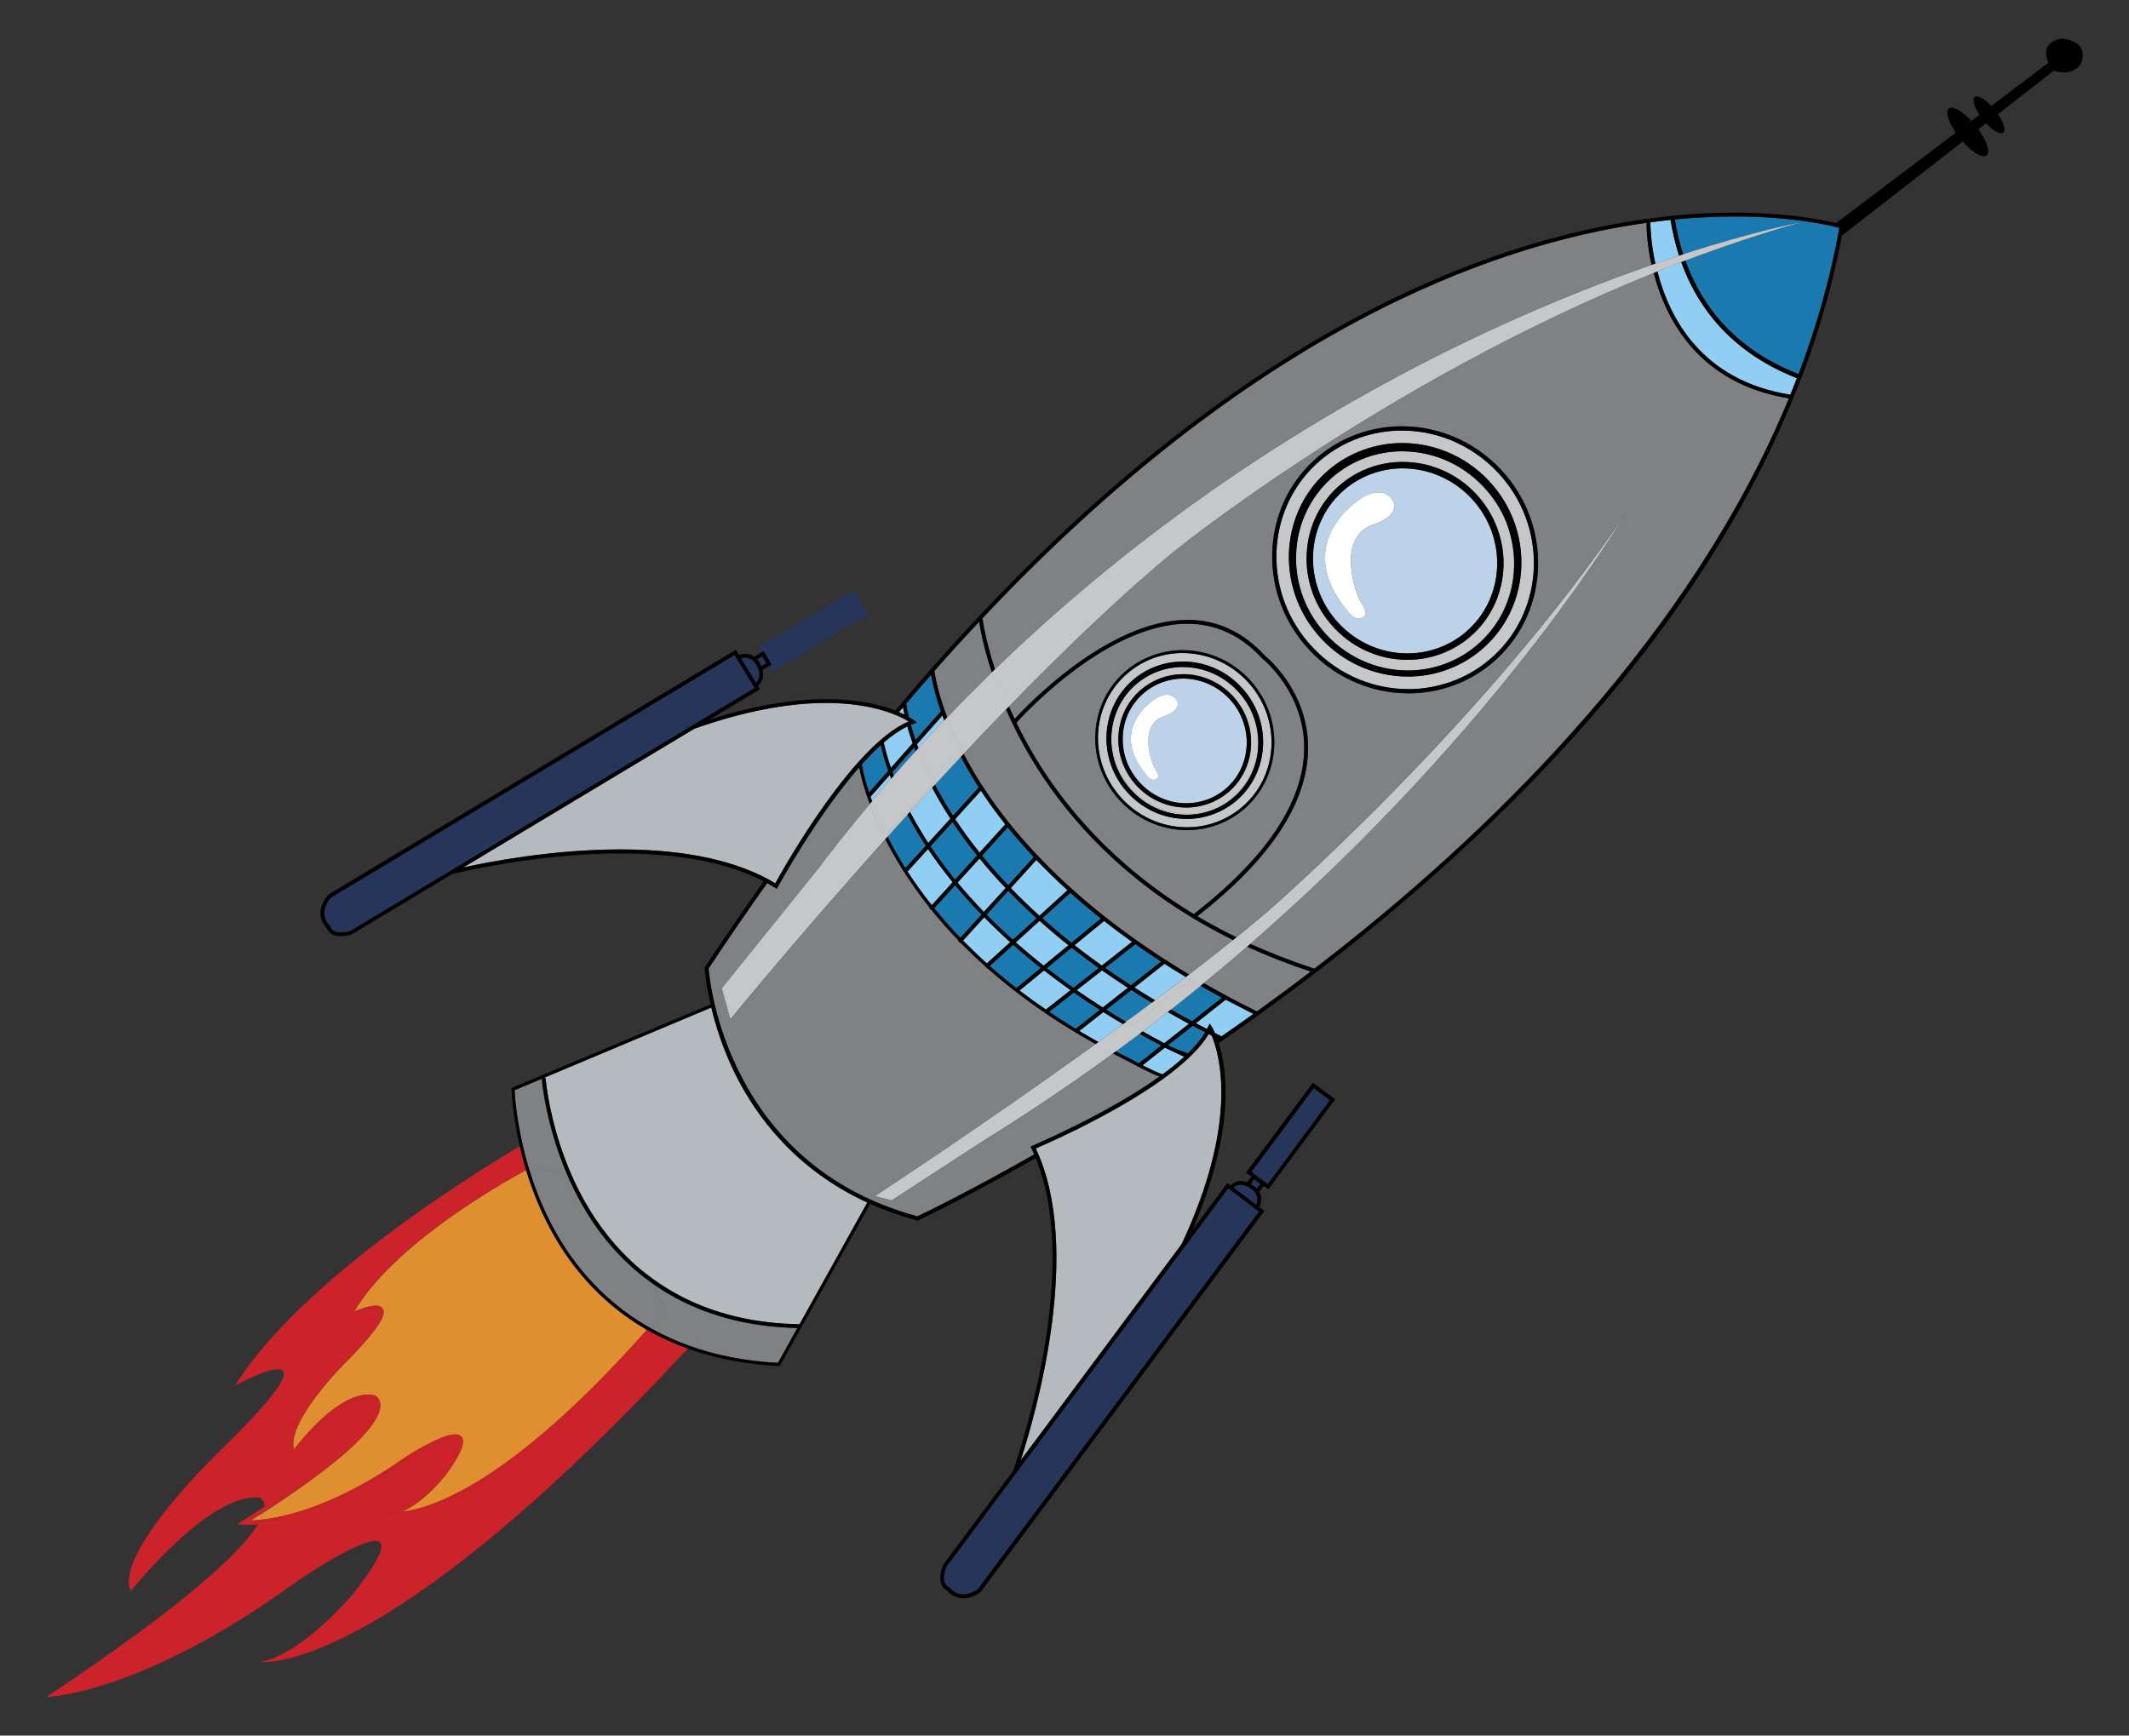 <?xml version="1.0" encoding="utf-8"?>
<!-- Generator: Adobe Illustrator 17.0.0, SVG Export Plug-In . SVG Version: 6.00 Build 0)  -->
<!DOCTYPE svg PUBLIC "-//W3C//DTD SVG 1.1//EN" "http://www.w3.org/Graphics/SVG/1.1/DTD/svg11.dtd">
<svg version="1.1" id="Layer_1" xmlns="http://www.w3.org/2000/svg" xmlns:xlink="http://www.w3.org/1999/xlink" x="0px" y="0px"
	 width="53.96px" height="44px" viewBox="0 0 53.96 44" style="enable-background:new 0 0 53.96 44;" xml:space="preserve">
<rect x="0" y="0" width="53.96" height="44" fill="#333333" stroke="none"/>
<path id="color10" style="fill:#91CEF4;" d="M27.931,24.599c0.211,0.147,0.428,0.296,0.656,0.442l-0.635,0.5
	c-0.229-0.146-0.451-0.291-0.663-0.438L27.931,24.599z M28.751,25.035c0.17,0.108,0.344,0.217,0.523,0.323
	c0.262-0.196,0.523-0.394,0.779-0.589c-0.188-0.112-0.365-0.223-0.539-0.335L28.751,25.035z M43.41,8.071
	c-0.367-0.45-0.621-0.939-0.795-1.425c-0.211,0.081-0.422,0.163-0.629,0.247C41.994,6.892,42,6.89,42.009,6.888
	c0.299,1.166,1.113,2.762,3.369,3.119c0.057-0.14,0.111-0.279,0.166-0.419C44.664,9.242,43.949,8.735,43.41,8.071z M27.964,25.656
	l-0.61,0.48c0.157,0.095,0.317,0.188,0.483,0.279c0.209-0.149,0.418-0.304,0.625-0.455C28.291,25.859,28.125,25.758,27.964,25.656z
	 M26.347,23.344l-0.602,0.548c0.221,0.192,0.456,0.392,0.707,0.589l0.629-0.518C26.82,23.756,26.575,23.547,26.347,23.344z
	 M23.276,18.963c0.218-0.237,0.436-0.472,0.654-0.701c-0.016-0.042-0.031-0.083-0.045-0.124l-0.646,0.729
	C23.253,18.897,23.265,18.932,23.276,18.963z M22.552,19.646l-0.488,0.552c0.013,0.037,0.025,0.074,0.039,0.111
	c0.162-0.191,0.322-0.38,0.484-0.567C22.575,19.711,22.562,19.678,22.552,19.646z M23.521,21.522l-0.52,0.572
	c0.178,0.273,0.381,0.562,0.615,0.854l0.531-0.583C23.905,22.069,23.699,21.789,23.521,21.522z M22.785,18.053
	c0.052,0.021,0.099,0.044,0.14,0.063c-0.018-0.075-0.029-0.138-0.037-0.185C22.853,17.973,22.819,18.012,22.785,18.053z M26.46,24.6
	l-0.621,0.511c0.213,0.162,0.434,0.323,0.668,0.483l0.629-0.493C26.897,24.934,26.673,24.767,26.46,24.6z M24.945,23.254
	l-0.537,0.591c0.188,0.191,0.39,0.386,0.604,0.579l0.592-0.538C25.368,23.672,25.147,23.461,24.945,23.254z M28.962,26.149
	c0.178,0.101,0.361,0.199,0.547,0.298l0.625-0.492c-0.182-0.1-0.361-0.197-0.535-0.298C29.39,25.822,29.179,25.985,28.962,26.149z
	 M23.132,18.842c-0.056-0.159-0.1-0.303-0.135-0.428c-0.193,0.094-0.396,0.233-0.6,0.409c0.037,0.167,0.095,0.384,0.184,0.644
	L23.132,18.842z M29.607,26.599l-0.002-0.001c-0.012-0.006-0.02-0.01-0.02-0.01v-0.002c-0.02-0.01-0.039-0.02-0.059-0.029
	l-0.568,0.447c0.229,0.119,0.434,0.213,0.508,0.231c0.197-0.147,0.383-0.297,0.549-0.446C29.896,26.737,29.675,26.631,29.607,26.599
	L29.607,26.599z M42.341,5.574c-0.168,0.017-0.336,0.037-0.512,0.062c0,0.084,0.006,0.5,0.125,1.046
	c-0.029,0.011-0.064,0.018-0.095,0.03c-0.002-0.003-0.002-0.006-0.004-0.009c0,0.005-0.002,0.01-0.004,0.015
	c0.244-0.085,0.48-0.165,0.705-0.238C42.457,6.17,42.388,5.866,42.341,5.574z M24.05,20.694c-0.162-0.253-0.302-0.496-0.422-0.725
	c-0.189,0.206-0.377,0.411-0.563,0.614c0.09,0.172,0.191,0.353,0.305,0.537c0.049,0.082,0.102,0.166,0.158,0.25l0.561-0.617
	C24.075,20.734,24.062,20.715,24.05,20.694z M24.826,21.763l-0.556,0.612c0.199,0.239,0.42,0.488,0.666,0.743l0.553-0.605
	C25.243,22.256,25.022,22.004,24.826,21.763z M30.308,25.94c0.096,0.049,0.188,0.099,0.283,0.147c0.012-0.02,0.021-0.039,0.031-0.06
	l0.037-0.08l0.047,0.073c0.01,0.013,0.043,0.066,0.088,0.169c0.057,0.026,0.109,0.056,0.166,0.083
	c0.268-0.186,0.535-0.374,0.809-0.568c-0.24-0.121-0.475-0.24-0.701-0.363L30.308,25.94z M24.828,21.615l0.649-0.716l0.002,0.002
	c-0.239-0.301-0.444-0.587-0.619-0.854l-0.652,0.719C24.384,21.031,24.589,21.316,24.828,21.615z M26.345,23.215l0.711-0.646
	c-0.287-0.261-0.549-0.518-0.789-0.768l-0.646,0.713C25.841,22.741,26.082,22.977,26.345,23.215z M27.927,24.479l0.764-0.601
	c-0.248-0.178-0.484-0.354-0.709-0.529l-0.749,0.613C27.453,24.135,27.683,24.307,27.927,24.479z"/>
<path id="color9" style="fill:#1A79AF;" d="M27.849,24.541l-0.643,0.504c-0.238-0.168-0.464-0.336-0.677-0.502l0.63-0.519
	C27.378,24.195,27.607,24.368,27.849,24.541z M27.216,25.16l-0.625,0.492c0.213,0.146,0.438,0.289,0.674,0.432l0.612-0.481
	C27.648,25.455,27.429,25.307,27.216,25.16z M24.209,22.442l-0.53,0.584c0.199,0.246,0.418,0.496,0.662,0.75l0.537-0.591
	C24.63,22.93,24.409,22.682,24.209,22.442z M45.619,5.643c-0.986,0.281-1.959,0.607-2.902,0.966c0.172,0.476,0.42,0.954,0.775,1.396
	c0.529,0.649,1.229,1.144,2.092,1.482c0.451-1.192,0.805-2.429,1.035-3.708c-0.148-0.04-0.688-0.175-1.541-0.245
	c-0.693-0.057-1.582-0.07-2.629,0.031c0.045,0.284,0.113,0.582,0.211,0.883C44.5,5.852,45.619,5.643,45.619,5.643z M25.679,23.951
	l-0.592,0.539c0.211,0.188,0.434,0.374,0.674,0.561l0.621-0.512C26.132,24.342,25.897,24.146,25.679,23.951z M22.513,19.543
	c-0.09-0.26-0.15-0.48-0.19-0.653c-0.16,0.145-0.321,0.309-0.479,0.483c0.008,0.056,0.051,0.314,0.184,0.719L22.513,19.543z
	 M23.847,18.033c-0.156-0.449-0.223-0.775-0.248-0.929c-0.209,0.239-0.418,0.483-0.631,0.731c0.006,0.041,0.022,0.16,0.065,0.34
	c0.082,0.049,0.126,0.082,0.132,0.088l0.07,0.054l-0.084,0.03c-0.021,0.008-0.045,0.018-0.067,0.027
	c0.031,0.113,0.07,0.242,0.12,0.387L23.847,18.033z M29.603,26.496c0.016,0.01,0.029,0.018,0.045,0.024l-0.002,0.003
	c0.154,0.07,0.357,0.146,0.459,0.182c0.184-0.178,0.336-0.355,0.441-0.533c-0.109-0.055-0.215-0.11-0.318-0.166L29.603,26.496z
	 M25.556,22.582l-0.551,0.606c0.205,0.209,0.428,0.423,0.668,0.638l0.602-0.548C26.015,23.043,25.774,22.811,25.556,22.582z
	 M24.142,20.838l-0.56,0.617c0.177,0.265,0.382,0.547,0.624,0.846l0.559-0.614C24.524,21.388,24.317,21.104,24.142,20.838z
	 M28.886,26.209c-0.199,0.148-0.4,0.297-0.604,0.446c0.127,0.067,0.258,0.134,0.393,0.2c0.061,0.034,0.125,0.066,0.188,0.102
	l0.568-0.449C29.246,26.407,29.062,26.308,28.886,26.209z M30.216,25.892l0.758-0.599c-0.186-0.101-0.365-0.201-0.543-0.303
	c-0.246,0.201-0.498,0.401-0.752,0.604C29.853,25.693,30.031,25.793,30.216,25.892z M28.539,25.903
	c0.221-0.159,0.438-0.321,0.652-0.483c-0.176-0.105-0.352-0.215-0.52-0.321l-0.635,0.5C28.201,25.7,28.367,25.803,28.539,25.903z
	 M25.554,22.442L26.2,21.73c-0.244-0.259-0.463-0.511-0.66-0.754l-0.648,0.716C25.087,21.934,25.308,22.186,25.554,22.442z
	 M28.666,24.98l0.764-0.602c-0.229-0.147-0.445-0.295-0.654-0.442l-0.766,0.603C28.22,24.686,28.437,24.834,28.666,24.98z
	 M27.156,23.902l0.748-0.613c-0.275-0.222-0.535-0.438-0.776-0.654l-0.71,0.646C26.647,23.485,26.894,23.692,27.156,23.902z
	 M23.29,21.162c-0.107-0.175-0.201-0.346-0.287-0.509c-0.173,0.188-0.342,0.376-0.508,0.56c0.125,0.25,0.275,0.518,0.452,0.797
	l0.519-0.57C23.403,21.345,23.345,21.252,23.29,21.162z M23.206,19.043c-0.012-0.031-0.023-0.064-0.035-0.096l-0.554,0.624
	c0.013,0.032,0.022,0.064,0.034,0.097C22.837,19.457,23.021,19.248,23.206,19.043z M24.134,20.65
	c0.008,0.01,0.014,0.021,0.021,0.032l0.652-0.718c-0.006-0.01-0.012-0.019-0.018-0.026c-0.167-0.263-0.313-0.513-0.438-0.75
	c-0.221,0.235-0.44,0.472-0.657,0.706C23.82,20.133,23.964,20.386,24.134,20.65z"/>
<path id="color8" style="fill:#BCD2E9;" d="M30.07,20.363c0.361,0,0.713-0.127,0.986-0.359c0.658-0.552,0.729-1.551,0.162-2.225
	c-0.311-0.367-0.76-0.578-1.232-0.578c-0.361,0-0.713,0.127-0.986,0.358c-0.318,0.268-0.512,0.646-0.541,1.065
	s0.104,0.832,0.379,1.158C29.146,20.152,29.595,20.363,30.07,20.363z M29.316,17.688c0.438-0.229,0.535,0.137,0.535,0.137
	c0.014,0.231-0.359,0.337-0.359,0.337c-0.656,0.218-0.305,1.21-0.213,1.335c0.004,0.004,0.006,0.006,0.008,0.01
	c0.129,0.207,0.033,0.232,0.033,0.232c-0.129,0.108-0.271-0.099-0.271-0.099C28.041,18.426,29.316,17.688,29.316,17.688z
	 M35.55,11.873c-0.537,0-1.059,0.188-1.465,0.531c-0.977,0.82-1.082,2.301-0.24,3.301c0.459,0.547,1.125,0.859,1.828,0.859
	c0.539,0,1.059-0.189,1.467-0.532c0.975-0.819,1.082-2.3,0.24-3.302C36.919,12.187,36.253,11.873,35.55,11.873z M34.816,13.297
	c-0.975,0.324-0.449,1.795-0.313,1.983c0.004,0.004,0.006,0.009,0.01,0.015c0.191,0.307,0.049,0.345,0.049,0.345
	c-0.189,0.161-0.404-0.147-0.404-0.147c-1.494-1.803,0.4-2.898,0.4-2.898c0.646-0.34,0.793,0.203,0.793,0.203
	C35.373,13.141,34.816,13.297,34.816,13.297z"/>
<path id="color7" style="fill:#FFFFFF;" d="M29.048,19.641c-1.008-1.215,0.27-1.954,0.27-1.954c0.438-0.228,0.535,0.137,0.535,0.137
	c0.014,0.231-0.359,0.337-0.359,0.337c-0.656,0.219-0.305,1.209-0.213,1.336c0.002,0.004,0.004,0.006,0.006,0.008
	c0.131,0.207,0.035,0.233,0.035,0.233C29.191,19.849,29.048,19.641,29.048,19.641z M34.558,12.594c0,0-1.896,1.096-0.402,2.898
	c0,0,0.217,0.309,0.406,0.147c0,0,0.143-0.04-0.051-0.345c-0.002-0.006-0.004-0.01-0.01-0.015c-0.137-0.188-0.658-1.659,0.313-1.983
	c0,0,0.557-0.157,0.535-0.5C35.349,12.797,35.205,12.254,34.558,12.594z"/>
<path id="color6" style="fill:#C6C7C9;" d="M31.693,17.363c-0.432-0.514-1.061-0.809-1.723-0.809c-0.504,0-0.996,0.178-1.379,0.5
	c-0.443,0.374-0.713,0.902-0.758,1.49c-0.043,0.588,0.146,1.162,0.529,1.619c0.434,0.514,1.063,0.809,1.723,0.809
	c0.506,0,0.996-0.178,1.381-0.501C32.386,19.7,32.486,18.306,31.693,17.363z M31.326,20.306c-0.348,0.292-0.791,0.454-1.248,0.454
	c-0.598,0-1.164-0.267-1.553-0.729c-0.715-0.85-0.623-2.108,0.207-2.808c0.346-0.291,0.791-0.452,1.248-0.452
	c0.596,0,1.162,0.266,1.551,0.729C32.25,18.349,32.154,19.607,31.326,20.306z M28.625,19.945c0.365,0.436,0.896,0.684,1.453,0.684
	c0.43,0,0.842-0.149,1.166-0.422c0.619-0.521,0.795-1.375,0.502-2.105c-0.072-0.18-0.178-0.352-0.309-0.506
	c-0.365-0.437-0.898-0.687-1.459-0.687c-0.428,0-0.844,0.15-1.168,0.425c-0.176,0.146-0.318,0.323-0.424,0.52
	c-0.021,0.041-0.041,0.085-0.063,0.128C28.054,18.611,28.144,19.377,28.625,19.945z M28.929,17.477
	c0.293-0.248,0.67-0.385,1.057-0.385c0.506,0,0.986,0.226,1.316,0.617c0.605,0.721,0.527,1.787-0.174,2.379
	c-0.295,0.248-0.67,0.384-1.059,0.384c-0.506,0-0.986-0.226-1.316-0.617c-0.293-0.349-0.438-0.788-0.402-1.237
	C28.384,18.168,28.589,17.764,28.929,17.477z M28.169,18.599c0.016-0.218,0.07-0.423,0.154-0.615
	c-0.27,0.628-0.18,1.394,0.299,1.963c0.365,0.435,0.896,0.683,1.455,0.683c0.428,0,0.84-0.148,1.164-0.422
	c0.619-0.521,0.797-1.375,0.504-2.104c0.113,0.271,0.162,0.567,0.141,0.864c-0.035,0.498-0.264,0.947-0.641,1.264
	c-0.324,0.273-0.738,0.424-1.17,0.424c-0.561,0-1.094-0.25-1.459-0.685C28.291,19.584,28.132,19.096,28.169,18.599z M35.529,10.914
	c-0.752,0-1.479,0.264-2.049,0.742c-0.658,0.555-1.059,1.34-1.121,2.212s0.215,1.726,0.785,2.403
	c0.641,0.763,1.572,1.199,2.555,1.199c0.752,0,1.479-0.264,2.047-0.743c1.365-1.146,1.518-3.216,0.338-4.614
	C37.443,11.351,36.511,10.914,35.529,10.914z M37.539,16.479c-0.518,0.433-1.174,0.672-1.852,0.672
	c-0.887,0-1.729-0.394-2.305-1.082c-1.063-1.261-0.926-3.13,0.307-4.165c0.516-0.434,1.172-0.672,1.852-0.672
	c0.889,0,1.729,0.395,2.307,1.082C38.908,13.574,38.769,15.443,37.539,16.479z M35.539,11.44c-0.635,0-1.252,0.224-1.734,0.63
	c-0.254,0.214-0.461,0.469-0.617,0.75c-0.523,0.967-0.424,2.216,0.342,3.127c0.543,0.645,1.328,1.014,2.158,1.014
	c0.633,0,1.25-0.224,1.729-0.627c0.912-0.769,1.182-2.027,0.758-3.104c-0.111-0.276-0.268-0.537-0.469-0.771
	C37.162,11.812,36.373,11.44,35.539,11.44z M37.244,16.157c-0.438,0.367-0.994,0.569-1.57,0.569c-0.752,0-1.463-0.334-1.953-0.917
	c-0.9-1.069-0.781-2.652,0.26-3.53c0.438-0.367,0.994-0.57,1.57-0.57c0.752,0,1.465,0.334,1.953,0.918
	C38.402,13.696,38.285,15.28,37.244,16.157z M38.171,13.229c0.16,0.397,0.23,0.828,0.199,1.264
	c-0.053,0.739-0.393,1.404-0.951,1.874c-0.482,0.407-1.1,0.631-1.736,0.631c-0.83,0-1.621-0.371-2.164-1.018
	c-0.484-0.574-0.719-1.297-0.664-2.035c0.027-0.404,0.143-0.785,0.332-1.125c-0.523,0.967-0.424,2.216,0.344,3.127
	c0.541,0.645,1.326,1.014,2.158,1.014c0.633,0,1.248-0.224,1.729-0.627C38.328,15.564,38.597,14.307,38.171,13.229z M23.276,18.963
	c0.218-0.237,0.436-0.472,0.654-0.701c0.09,0.232,0.205,0.496,0.348,0.779l-0.652,0.717C23.479,19.467,23.366,19.2,23.276,18.963z
	 M24.425,19.112c-0.179-0.342-0.314-0.655-0.418-0.929c0.375-0.393,0.752-0.772,1.131-1.143c0.094,0.284,0.213,0.604,0.361,0.946
	C25.138,18.361,24.778,18.736,24.425,19.112z M23.003,20.653c-0.173,0.188-0.342,0.376-0.508,0.56
	c-0.007-0.014-0.014-0.028-0.021-0.041l0.506-0.558C22.987,20.627,22.994,20.641,23.003,20.653z M22.429,21.077
	c-0.139-0.284-0.244-0.543-0.326-0.768c0.162-0.191,0.322-0.38,0.484-0.567c0.09,0.236,0.204,0.497,0.346,0.778L22.429,21.077z
	 M23.558,19.834l-0.562,0.616c-0.144-0.284-0.255-0.549-0.345-0.784c0.186-0.209,0.369-0.418,0.555-0.623
	C23.298,19.28,23.412,19.545,23.558,19.834z M22.38,21.157c0.018,0.039,0.039,0.079,0.059,0.12c-2.266,2.527-3.93,4.568-3.93,4.568
	l-0.218-0.791l2.444-3.033c0.037-0.048,0.072-0.096,0.109-0.145c0.395-0.515,0.793-1.013,1.198-1.496
	c0.083,0.225,0.19,0.479,0.327,0.76l-0.004,0.005L22.38,21.157z M42.716,6.607c-0.02-0.054-0.039-0.108-0.057-0.161
	c1.84-0.595,2.959-0.804,2.959-0.804C44.632,5.922,43.66,6.25,42.716,6.607z M23.673,19.852l0.652-0.719
	c0.01,0.019,0.02,0.037,0.027,0.057c-0.221,0.234-0.44,0.472-0.657,0.706C23.688,19.881,23.681,19.865,23.673,19.852z
	 M25.216,16.967c6.458-6.254,13.448-9.217,17.34-10.487c0.018,0.056,0.037,0.111,0.057,0.167c-0.209,0.081-0.42,0.163-0.629,0.247
	c-0.014,0.005-0.027,0.01-0.043,0.018c-6.908,2.783-12.213,7.093-12.213,7.093c-1.318,1.088-2.758,2.474-4.156,3.91
	C25.425,17.568,25.308,17.25,25.216,16.967z M23.065,20.584c-0.008-0.014-0.014-0.026-0.021-0.041l0.561-0.617
	c0.01,0.015,0.016,0.029,0.023,0.044C23.437,20.176,23.249,20.381,23.065,20.584z M25.216,16.967
	c0.092,0.281,0.207,0.602,0.356,0.944c-0.024,0.026-0.048,0.052-0.073,0.076c-0.148-0.343-0.268-0.661-0.361-0.946
	C25.164,17.017,25.188,16.991,25.216,16.967z M42.613,6.646c-0.02-0.055-0.039-0.111-0.057-0.167
	c0.035-0.012,0.068-0.022,0.104-0.033c0.018,0.053,0.037,0.107,0.057,0.161C42.683,6.621,42.648,6.633,42.613,6.646z M24.278,19.041
	c-0.143-0.283-0.256-0.545-0.348-0.778c0.024-0.026,0.049-0.052,0.076-0.078c0.104,0.274,0.239,0.587,0.418,0.929
	c-0.023,0.025-0.047,0.051-0.07,0.075c-0.01-0.019-0.018-0.037-0.028-0.056l0.04-0.043l-0.07-0.065L24.278,19.041z M23.206,19.043
	c0.023-0.025,0.047-0.053,0.07-0.078c0.089,0.236,0.203,0.504,0.35,0.795l-0.068,0.074C23.412,19.545,23.298,19.28,23.206,19.043z
	 M23.626,19.971c-0.007-0.016-0.014-0.03-0.021-0.043l0.068-0.075c0.008,0.014,0.014,0.03,0.022,0.043
	C23.673,19.92,23.649,19.945,23.626,19.971z M23.065,20.584c-0.021,0.023-0.043,0.047-0.063,0.069
	c-0.008-0.014-0.015-0.026-0.023-0.04l0.064-0.07C23.05,20.558,23.058,20.57,23.065,20.584z M22.996,20.45l-0.063,0.07
	c-0.144-0.282-0.256-0.542-0.348-0.778c0.021-0.025,0.045-0.051,0.066-0.076C22.741,19.901,22.853,20.166,22.996,20.45z
	 M22.37,21.14c-0.137-0.28-0.242-0.536-0.327-0.761c0.021-0.022,0.039-0.045,0.06-0.069c0.082,0.226,0.188,0.483,0.324,0.768
	L22.37,21.14z M22.495,21.213c-0.02,0.021-0.037,0.043-0.057,0.063c-0.021-0.041-0.041-0.081-0.059-0.12l0.059,0.053l0.035-0.041
	C22.481,21.185,22.488,21.199,22.495,21.213z M23.604,19.926l-0.562,0.617c-0.017-0.031-0.03-0.063-0.047-0.093l0.562-0.616
	C23.573,19.864,23.589,19.896,23.604,19.926z M22.37,21.14c0.003,0.005,0.005,0.012,0.008,0.018l-0.014-0.014L22.37,21.14z
	 M22.979,20.613l-0.506,0.557c-0.015-0.03-0.029-0.063-0.045-0.094l0.506-0.557C22.949,20.551,22.964,20.582,22.979,20.613z
	 M23.673,19.852c-0.016-0.031-0.033-0.063-0.047-0.092l0.652-0.719c0.016,0.03,0.031,0.063,0.047,0.092L23.673,19.852z
	 M24.325,19.133c-0.016-0.03-0.031-0.062-0.047-0.092l0.015-0.017l0.071,0.065L24.325,19.133z M23.558,19.834l0.067-0.074
	c0.015,0.029,0.031,0.061,0.048,0.092l-0.068,0.074C23.589,19.896,23.573,19.864,23.558,19.834z M22.979,20.613
	c-0.016-0.031-0.03-0.063-0.047-0.093l0.063-0.07c0.017,0.031,0.03,0.063,0.048,0.093L22.979,20.613z M22.429,21.077
	c0.014,0.031,0.029,0.063,0.045,0.095l-0.035,0.039l-0.059-0.053c-0.004-0.006-0.006-0.012-0.009-0.017L22.429,21.077z
	 M28.617,26.053l-0.592,0.467c-0.063-0.034-0.127-0.068-0.188-0.104c0.207-0.149,0.416-0.304,0.625-0.455
	C28.513,25.992,28.564,26.022,28.617,26.053z M27.767,26.467c0.143,0.08,0.293,0.16,0.445,0.24
	c-0.964,0.703-1.979,1.396-3.051,2.065c-0.038,0.022-0.076,0.046-0.113,0.069l-2.449,1.592l-0.431-0.108
	C22.167,30.326,24.882,28.549,27.767,26.467z M30.255,24.888c0.059,0.034,0.115,0.069,0.176,0.104
	c-0.246,0.201-0.498,0.401-0.752,0.604c-0.063-0.037-0.125-0.072-0.188-0.109L30.255,24.888z M28.886,26.209
	c-0.199,0.148-0.4,0.297-0.604,0.446c-0.057-0.028-0.109-0.058-0.164-0.085l0.59-0.465C28.765,26.14,28.826,26.174,28.886,26.209z
	 M31.691,23.93c-0.121-0.057-0.24-0.111-0.355-0.168c0.279-0.229,0.551-0.45,0.805-0.668c0,0,5.49-4.766,9.08-10.107
	C41.22,12.986,38.089,18.368,31.691,23.93z M29.191,25.42c0.045,0.025,0.088,0.052,0.133,0.076l-0.633,0.498
	c-0.051-0.029-0.102-0.062-0.152-0.092C28.759,25.744,28.976,25.582,29.191,25.42z M31.25,23.83c0.119,0.059,0.24,0.113,0.361,0.17
	c-0.355,0.31-0.723,0.616-1.1,0.926c-0.127-0.071-0.252-0.146-0.375-0.221C30.519,24.41,30.892,24.117,31.25,23.83z M29.275,25.358
	c0.262-0.196,0.523-0.394,0.779-0.589c0.035,0.021,0.07,0.043,0.107,0.066l-0.76,0.599C29.359,25.409,29.316,25.385,29.275,25.358z
	 M28.783,26.045l0.629-0.496c0.063,0.037,0.125,0.072,0.188,0.107c-0.209,0.165-0.42,0.328-0.637,0.492
	C28.9,26.115,28.843,26.082,28.783,26.045z M31.25,23.83c0.029-0.022,0.059-0.047,0.086-0.067c0.115,0.057,0.234,0.112,0.355,0.168
	c-0.025,0.022-0.051,0.047-0.08,0.069C31.49,23.943,31.369,23.888,31.25,23.83z M30.136,24.705c0.123,0.074,0.248,0.147,0.377,0.221
	c-0.027,0.021-0.057,0.044-0.082,0.066c-0.061-0.035-0.119-0.07-0.176-0.104l0.014-0.012l-0.063-0.078l-0.043,0.037
	c-0.037-0.022-0.072-0.043-0.111-0.065C30.08,24.748,30.109,24.728,30.136,24.705z M29.412,25.549l0.082-0.063
	c0.061,0.036,0.123,0.071,0.186,0.107c-0.027,0.021-0.055,0.042-0.08,0.063C29.537,25.623,29.474,25.586,29.412,25.549z
	 M29.191,25.42c0.029-0.021,0.057-0.041,0.082-0.063c0.043,0.025,0.086,0.051,0.129,0.075l-0.08,0.063
	C29.279,25.472,29.236,25.446,29.191,25.42z M28.962,26.149c-0.025,0.019-0.053,0.039-0.076,0.06
	c-0.061-0.035-0.119-0.067-0.178-0.104l0.074-0.061C28.843,26.082,28.9,26.115,28.962,26.149z M28.539,25.903
	c0.051,0.03,0.102,0.062,0.152,0.093l-0.074,0.059c-0.053-0.03-0.104-0.063-0.154-0.094C28.488,25.941,28.513,25.924,28.539,25.903z
	 M28.119,26.57c0.055,0.027,0.107,0.057,0.164,0.085c-0.023,0.019-0.049,0.035-0.07,0.054c-0.152-0.08-0.303-0.16-0.447-0.242
	c0.023-0.016,0.049-0.033,0.072-0.051c0.061,0.035,0.125,0.069,0.188,0.104l-0.029,0.022l0.061,0.076L28.119,26.57z M29.402,25.434
	l0.762-0.6c0.029,0.018,0.061,0.035,0.092,0.054l-0.762,0.599C29.462,25.47,29.433,25.452,29.402,25.434z M28.617,26.053
	c0.029,0.018,0.063,0.035,0.092,0.053l-0.59,0.465c-0.031-0.018-0.063-0.035-0.094-0.051L28.617,26.053z M28.691,25.996l0.633-0.498
	c0.027,0.018,0.059,0.034,0.088,0.053l-0.629,0.496C28.753,26.029,28.722,26.012,28.691,25.996z M30.255,24.888
	c-0.031-0.017-0.063-0.035-0.092-0.052l0.043-0.037l0.063,0.076L30.255,24.888z M29.402,25.434c0.029,0.018,0.061,0.036,0.092,0.053
	l-0.082,0.063c-0.029-0.018-0.059-0.034-0.088-0.053L29.402,25.434z M28.783,26.045l-0.076,0.061
	c-0.029-0.018-0.061-0.034-0.092-0.052l0.076-0.06C28.722,26.012,28.753,26.029,28.783,26.045z M28.025,26.52
	c0.031,0.016,0.063,0.033,0.094,0.051l-0.063,0.049l-0.063-0.076L28.025,26.52z"/>
<path id="color5" style="fill:#26365B;" d="M19.421,16.812l-0.125,0.076c-0.021-0.052-0.041-0.084-0.043-0.087
	c-0.018-0.033-0.039-0.063-0.061-0.086l0.127-0.076L19.421,16.812z M18.618,16.607L8.391,22.754
	c-0.041,0.043-0.345,0.394-0.03,0.716l0.011,0.012l0.002,0.015c0.001,0.004,0.035,0.142,0.268,0.142l0,0
	c0.068,0,0.146-0.013,0.233-0.034l10.253-6.16L18.618,16.607z M19.168,16.853c-0.114-0.207-0.299-0.187-0.385-0.163l0.375,0.615
	c0.042-0.037,0.069-0.081,0.082-0.133C19.274,17.021,19.171,16.854,19.168,16.853z M21.867,15.533l-0.263-0.437l-2.272,1.356
	l0.267,0.442L21.867,15.533z M23.955,40.14c0.034,0.069,0.088,0.089,0.088,0.089l0.015,0.004l0.01,0.012
	c0.097,0.116,0.213,0.174,0.345,0.174c0.185,0,0.345-0.111,0.372-0.134l7.124-9.571l-0.779-0.588l-7.14,9.596
	C23.901,39.947,23.923,40.074,23.955,40.14z M33.707,27.89l-0.408-0.304l-1.58,2.121l0.414,0.31L33.707,27.89z M31.783,29.894
	l-0.088,0.118c0.049,0.025,0.08,0.05,0.082,0.053c0.031,0.021,0.057,0.043,0.078,0.064l0.088-0.116L31.783,29.894z M31.722,30.143
	c-0.004-0.003-0.162-0.124-0.314-0.104c-0.053,0.008-0.1,0.028-0.141,0.067l0.574,0.433C31.875,30.457,31.914,30.275,31.722,30.143z
	 M19.278,16.551L19.2,16.422l2.438-1.459l0.363,0.604l-2.436,1.463l-0.084-0.14l0.074-0.044l-0.203-0.337L19.278,16.551z
	 M19.333,16.453l0.266,0.442l2.269-1.362l-0.263-0.437L19.333,16.453z"/>
<path id="color4" style="fill:#DF8F2F;" d="M6.68,38.338c-0.016,0.057-0.041,0.119-0.078,0.191
	c-0.099,0.012-0.183,0.016-0.249,0.018C6.466,38.477,6.574,38.407,6.68,38.338z M11.535,36.364c0.111,0,0.159,0.05,0.181,0.091
	c0.045,0.092,0.053,0.282-0.405,0.92c-0.026,0.035-0.538,0.692-1.123,0.95c0.751-0.082,2.764-0.718,6.209-4.612
	c-1.282-0.736-2.063-1.789-2.534-2.722c-0.23-0.455-0.401-0.909-0.528-1.329c-0.667,0.359-3.36,1.891-4.36,3.59
	c0.152-0.063,0.389-0.15,0.547-0.15c0.123,0,0.17,0.053,0.189,0.097c0.047,0.115,0,0.38-0.963,1.353
	c-0.016,0.014-1.492,1.485-1.299,2.199c0.234-0.307,1.122-1.393,1.879-1.393c0.057,0,0.112,0.006,0.165,0.02l0.01,0.002
	c0.005,0.002,0.123,0.06,0.135,0.225c0.026,0.365-0.484,1.136-2.956,2.738c-0.016,0.056-0.041,0.117-0.078,0.19
	c0.641-0.071,1.938-0.37,3.649-1.573C10.289,36.931,11.163,36.364,11.535,36.364z"/>
<path id="color3" style="fill:#CC2229;" d="M6.572,38.586c-0.011,0.02-0.021,0.037-0.034,0.058
	c-0.116,0.011-0.206,0.014-0.271,0.014c-0.066,0-0.101-0.003-0.101-0.003l-0.157-0.014l0.133-0.084
	C6.339,38.434,6.525,38.314,6.7,38.2c0,0.021-0.002,0.042-0.006,0.067c-0.166,0.107-0.34,0.219-0.524,0.334
	C6.172,38.601,6.313,38.612,6.572,38.586z M6.353,38.547c0.112-0.07,0.221-0.142,0.327-0.209c0.007-0.025,0.013-0.051,0.016-0.072
	c-0.166,0.107-0.34,0.219-0.524,0.335c0,0,0.141,0.012,0.4-0.015c0.011-0.02,0.021-0.037,0.03-0.056
	C6.503,38.541,6.42,38.545,6.353,38.547z M9.531,35.612c-0.005-0.091-0.056-0.128-0.071-0.137c-0.043-0.009-0.088-0.013-0.135-0.013
	c-0.808,0-1.84,1.41-1.851,1.424l-0.051,0.068L7.384,36.88c-0.383-0.742,1.218-2.34,1.287-2.407
	c0.924-0.931,0.965-1.175,0.939-1.235c-0.01-0.025-0.055-0.031-0.09-0.031c-0.221,0-0.645,0.204-0.648,0.207l-0.146,0.07
	l0.076-0.145c0.954-1.799,3.848-3.432,4.501-3.782c-0.05-0.173-0.093-0.341-0.129-0.497c-1.053,0.621-5.529,3.363-7.214,6.064
	c0,0,3.016-1.649-0.386,1.656c0,0-2.697,2.587-2.259,3.553c0,0,2.008-2.516,3.26-2.363c0,0,0.129,0.045,0.128,0.229
	C9.277,36.52,9.543,35.836,9.531,35.612z M9.999,38.441L9.999,38.441c-0.132,0-0.199-0.018-0.202-0.018l0.009-0.104
	c0.675-0.055,1.411-1,1.418-1.009c0.427-0.594,0.419-0.764,0.396-0.809c-0.004-0.008-0.017-0.032-0.086-0.032
	c-0.34,0-1.215,0.566-1.224,0.573c-1.793,1.262-3.146,1.543-3.772,1.599c-0.4,0.657-1.685,1.932-5.365,4.381
	c0,0,2.396-0.049,6.345-2.928c0,0,3.683-2.528,1.409,0.337c0,0-1.263,1.507-2.319,1.697c0,0,3.033,0.469,10.825-7.943
	c-0.34-0.121-0.653-0.266-0.941-0.423C12.663,38.096,10.564,38.441,9.999,38.441z M11.535,36.471c0.07,0,0.082,0.025,0.086,0.033
	c0.023,0.045,0.031,0.213-0.396,0.808c-0.007,0.01-0.743,0.954-1.418,1.009l-0.009,0.104C9.8,38.426,9.868,38.442,10,38.442l0,0
	c0.564,0,2.663-0.347,6.491-4.678c-0.016-0.011-0.031-0.019-0.049-0.027c-4.575,5.179-6.63,4.636-6.63,4.636
	c0.707-0.057,1.456-1.027,1.456-1.027c1.338-1.859-0.986-0.344-0.986-0.344c-1.753,1.232-3.082,1.521-3.709,1.586
	c-0.011,0.019-0.021,0.037-0.034,0.057c0.626-0.057,1.979-0.337,3.772-1.6C10.319,37.039,11.194,36.471,11.535,36.471z
	 M9.479,35.426c-0.865-0.2-2.047,1.43-2.047,1.43c-0.37-0.715,1.277-2.345,1.277-2.345c2.074-2.089,0.14-1.146,0.14-1.146
	c0.949-1.788,3.801-3.396,4.469-3.756c-0.005-0.02-0.01-0.035-0.015-0.053c-0.653,0.352-3.547,1.984-4.501,3.783l-0.076,0.144
	l0.146-0.069c0.003-0.004,0.427-0.207,0.648-0.207c0.035,0,0.08,0.004,0.091,0.03c0.025,0.062-0.015,0.306-0.939,1.235
	c-0.069,0.066-1.669,1.666-1.287,2.406l0.039,0.076l0.051-0.068c0.01-0.014,1.042-1.426,1.851-1.426
	c0.047,0,0.092,0.004,0.135,0.015c0.015,0.009,0.066,0.046,0.071,0.138c0.012,0.223-0.255,0.905-2.83,2.585
	c0,0.021-0.002,0.043-0.006,0.067C10.417,35.846,9.479,35.426,9.479,35.426z M9.637,35.602c-0.012-0.166-0.131-0.223-0.136-0.225
	l-0.01-0.004c-0.053-0.013-0.108-0.019-0.165-0.019c-0.757,0-1.645,1.087-1.879,1.392c-0.192-0.712,1.283-2.185,1.299-2.199
	c0.963-0.971,1.01-1.234,0.962-1.352c-0.019-0.044-0.066-0.097-0.188-0.097c-0.159,0-0.396,0.088-0.548,0.151
	c1-1.701,3.694-3.23,4.36-3.591c-0.005-0.018-0.011-0.034-0.015-0.052c-0.668,0.359-3.521,1.968-4.469,3.756
	c0,0,1.934-0.943-0.14,1.145c0,0-1.646,1.631-1.277,2.347c0,0,1.182-1.63,2.047-1.431c0,0,0.938,0.421-2.783,2.84
	c-0.003,0.021-0.009,0.047-0.016,0.072C9.153,36.736,9.662,35.967,9.637,35.602z M11.267,37.344c0,0-0.749,0.972-1.456,1.027
	c0,0,2.055,0.543,6.631-4.636c-0.016-0.01-0.032-0.019-0.047-0.026c-3.445,3.896-5.458,4.531-6.209,4.614
	c0.585-0.258,1.097-0.916,1.124-0.95c0.458-0.638,0.451-0.83,0.405-0.918c-0.021-0.043-0.069-0.093-0.181-0.093
	c-0.372,0-1.245,0.566-1.283,0.593c-1.711,1.202-3.008,1.504-3.649,1.572c-0.01,0.018-0.02,0.037-0.031,0.057
	c0.628-0.063,1.956-0.353,3.71-1.586C10.281,37,12.605,35.484,11.267,37.344z"/>
<path id="color2" style="fill:#B5BABE;" d="M30.632,26.215c0.027,0.014,0.055,0.027,0.082,0.041
	c0.217,0.527,0.666,2.229-0.762,5.278l-4.084,5.488c0.371-1.142,1.596-5.347,0.383-7.91C26.695,28.924,29.841,27.543,30.632,26.215z
	 M23.032,18.289c-0.211-0.13-0.878-0.469-2.094-0.469c-0.987,0-2.107,0.219-3.332,0.65l-5.862,3.521
	c0.651-0.144,2.269-0.457,3.979-0.457c1.66,0,2.98,0.288,3.928,0.858C19.888,21.963,21.621,18.883,23.032,18.289z M16.451,32.352
	c0.31,0.234,0.657,0.447,1.047,0.628c-0.479-1.24-1.569-3.488-3.306-3.964c0.086,0.268,0.193,0.552,0.324,0.843
	C15.386,30.435,16.054,31.547,16.451,32.352z M14.613,30.063c0.058,0.118,0.118,0.236,0.185,0.355
	c0.324,0.586,0.789,1.222,1.442,1.768C15.866,31.473,15.306,30.594,14.613,30.063z M16.349,32.273
	c0.033,0.027,0.067,0.053,0.103,0.078c-0.397-0.805-1.065-1.917-1.935-2.493c0.016,0.034,0.031,0.067,0.047,0.103
	C15.345,30.518,15.96,31.512,16.349,32.273z M14.563,29.961c0.017,0.033,0.033,0.067,0.05,0.103c0.694,0.531,1.253,1.41,1.627,2.123
	c0.036,0.028,0.071,0.06,0.108,0.088C15.96,31.512,15.345,30.518,14.563,29.961z M13.828,27.33c0,0.01,0.056,0.736,0.364,1.687
	c1.736,0.475,2.826,2.724,3.307,3.964c0.751,0.347,1.661,0.573,2.764,0.592v0.003l1.721-3.092c-1.82-0.837-2.816-2.185-3.348-3.261
	c-0.309-0.62-0.494-1.213-0.606-1.682l-4.261,1.791L13.828,27.33z"/>
<path id="color1" style="fill:#808183;" d="M41.914,6.924c0.012-0.006,0.02-0.01,0.027-0.015
	c-6.908,2.783-12.213,7.093-12.213,7.093c-1.318,1.088-2.758,2.474-4.156,3.909c0.045,0.103,0.093,0.208,0.144,0.314
	c0.266-0.292,2.34-2.492,4.352-2.513c0.766-0.01,1.439,0.301,2,0.916c0.006,0.002,1.092,0.873,1.086,2.334
	c-0.008,1.383-0.951,2.814-2.809,4.263c0.311,0.185,0.641,0.362,0.99,0.532c0.279-0.227,0.551-0.448,0.805-0.666
	c0,0,5.49-4.766,9.08-10.106c0,0-3.131,5.381-9.529,10.942c0.504,0.228,1.045,0.439,1.627,0.628c0.195-0.15,0.391-0.302,0.586-0.456
	c4.074-3.21,8.975-8.025,11.439-14.002C43.062,9.729,42.224,8.11,41.914,6.924z M37.816,16.809c-0.59,0.495-1.34,0.768-2.117,0.768
	c-1.014,0-1.975-0.451-2.637-1.238c-0.588-0.697-0.875-1.577-0.811-2.478c0.066-0.901,0.479-1.712,1.158-2.286
	c0.59-0.496,1.342-0.768,2.117-0.768c1.014,0,1.975,0.451,2.637,1.238C39.38,13.487,39.222,15.625,37.816,16.809z M24.425,19.112
	c0.354-0.376,0.713-0.751,1.075-1.125c0.173,0.392,0.384,0.815,0.646,1.253c0.742,1.238,2.002,2.777,4.088,4.032l0.02,0.024
	c0.004-0.002,0.006-0.004,0.012-0.008c0.311,0.188,0.639,0.367,0.986,0.538c-0.357,0.287-0.73,0.582-1.113,0.878
	c-2.866-1.715-4.43-3.517-5.26-4.813C24.701,19.619,24.552,19.357,24.425,19.112z M33.056,18.967
	c0.008-1.416-1.043-2.258-1.055-2.268c-0.541-0.591-1.182-0.888-1.908-0.888c-0.01,0-0.018,0-0.025,0
	c-2.094,0.021-4.272,2.471-4.307,2.51c0.135,0.28,0.291,0.573,0.471,0.873c0.732,1.222,1.975,2.739,4.024,3.979
	C32.105,21.737,33.048,20.322,33.056,18.967z M30.087,21.045c-0.684,0-1.33-0.306-1.777-0.834c-0.396-0.471-0.59-1.063-0.545-1.67
	s0.322-1.153,0.781-1.541c0.396-0.332,0.902-0.518,1.424-0.518c0.684,0,1.332,0.305,1.777,0.834
	c0.818,0.971,0.711,2.411-0.234,3.208C31.115,20.86,30.609,21.045,30.087,21.045z M41.855,6.704c0,0.005-0.002,0.01-0.004,0.015
	c-3.992,1.386-10.551,4.355-16.637,10.25c-0.248-0.771-0.311-1.275-0.311-1.284l-0.016,0.001c6.82-7.245,12.843-9.481,16.845-10.039
	C41.732,5.762,41.74,6.17,41.855,6.704z M24.007,18.184c-0.254-0.666-0.314-1.102-0.324-1.176c0.381-0.433,0.758-0.848,1.135-1.247
	c0.025,0.165,0.107,0.634,0.32,1.28C24.759,17.411,24.382,17.793,24.007,18.184z M31.611,24c0.5,0.229,1.037,0.44,1.613,0.631
	c-0.461,0.351-0.916,0.688-1.365,1.012c-0.477-0.235-0.924-0.475-1.348-0.717C30.888,24.616,31.255,24.309,31.611,24z
	 M30.849,26.324c0.008,0.004,0.014,0.01,0.021,0.012c-0.006,0.004-0.01,0.009-0.014,0.012C30.855,26.34,30.851,26.332,30.849,26.324
	z M13.436,29.486c-0.002,0.003-0.026,0.014-0.063,0.033c-0.05-0.175-0.093-0.342-0.129-0.501c0.099-0.058,0.152-0.088,0.152-0.088
	c0.239-0.015,0.467,0.01,0.685,0.059c0.079,0.247,0.174,0.511,0.29,0.78c-0.284-0.164-0.587-0.27-0.908-0.288l-0.014-0.001
	L13.436,29.486z M17.783,33.806c-0.099,0.108-0.194,0.213-0.293,0.317c-0.343-0.121-0.657-0.264-0.944-0.423
	c0.102-0.116,0.204-0.231,0.309-0.354l0.02-0.023l-0.011-0.028c-0.015-0.041-0.128-0.342-0.321-0.754
	c0.301,0.213,0.635,0.405,1.006,0.568C17.705,33.53,17.783,33.806,17.783,33.806z M16.753,33.301
	c-0.104,0.119-0.203,0.234-0.303,0.348c-1.273-0.727-2.049-1.768-2.516-2.691c-0.23-0.457-0.403-0.912-0.529-1.334
	c0.031-0.016,0.054-0.027,0.066-0.035c0.348,0.022,0.674,0.155,0.979,0.358c0.079,0.171,0.165,0.343,0.262,0.519
	c0.357,0.646,0.883,1.351,1.639,1.935C16.574,32.849,16.716,33.2,16.753,33.301z M13.389,29.57c-0.005-0.017-0.01-0.035-0.015-0.051
	c0.037-0.02,0.06-0.032,0.063-0.033l0.013-0.007h0.014c0.321,0.021,0.625,0.125,0.908,0.288c0.014,0.029,0.025,0.06,0.039,0.089
	c-0.295-0.185-0.614-0.304-0.95-0.323C13.46,29.533,13.434,29.547,13.389,29.57z M16.853,33.347c-0.104,0.12-0.207,0.237-0.31,0.354
	c-0.015-0.008-0.03-0.016-0.046-0.024c0.104-0.119,0.208-0.239,0.314-0.363c0,0-0.127-0.352-0.365-0.84
	c0.029,0.021,0.063,0.045,0.094,0.066c0.195,0.414,0.307,0.713,0.322,0.754l0.01,0.029L16.853,33.347z M13.471,29.588
	c-0.012,0.007-0.036,0.019-0.067,0.033c-0.005-0.017-0.01-0.033-0.016-0.052c0.045-0.022,0.071-0.037,0.071-0.037
	c0.336,0.021,0.654,0.142,0.95,0.324c0.014,0.028,0.025,0.06,0.04,0.089C14.146,29.743,13.818,29.61,13.471,29.588z M16.349,32.397
	c0.033,0.024,0.066,0.05,0.1,0.075c0.236,0.488,0.365,0.84,0.365,0.84c-0.106,0.123-0.211,0.244-0.315,0.361
	c-0.017-0.008-0.032-0.018-0.048-0.025c0.1-0.113,0.201-0.229,0.303-0.348C16.716,33.2,16.574,32.849,16.349,32.397z M17.959,24.551
	c0.497-0.75,0.992-1.471,1.485-2.164c0.066,0.037,0.135,0.076,0.199,0.115l0.045,0.026l0.025-0.045
	c0.012-0.024,0.981-1.8,2.063-3.034c0.025,0.143,0.099,0.473,0.268,0.93c-0.404,0.484-0.805,0.981-1.199,1.498
	c-0.035,0.047-0.072,0.096-0.107,0.145l-2.445,3.032l0.219,0.792c0,0,1.664-2.042,3.93-4.568c0.125,0.248,0.275,0.514,0.453,0.793
	l-0.006,0.007l0.023,0.021c0.188,0.292,0.402,0.598,0.652,0.913l-0.01,0.011l0.07,0.064c0.2,0.246,0.419,0.496,0.664,0.75
	l-0.012,0.013l0.072,0.063l0.006-0.007c0.188,0.191,0.39,0.386,0.604,0.579l0.063,0.066l0.006-0.006
	c0.738,0.651,1.639,1.307,2.741,1.922c-2.883,2.082-5.599,3.858-5.599,3.858l0.431,0.108l2.451-1.592
	c0.037-0.023,0.075-0.047,0.113-0.069c1.07-0.67,2.087-1.362,3.049-2.065c0.139,0.072,0.281,0.146,0.428,0.219
	c0.1,0.055,0.527,0.287,0.748,0.365c-1.334,0.955-3.194,1.74-3.22,1.754l-0.047,0.02l0.022,0.046
	c0.024,0.052,0.047,0.103,0.07,0.153c-1.688,0.963-2.816,1.503-2.964,1.572C18.423,29.526,17.983,24.859,17.959,24.551z
	 M13.397,28.93c0,0-0.054,0.029-0.152,0.089c-0.165-0.722-0.196-1.258-0.202-1.382l0.688-0.289c0.008,0.095,0.074,0.77,0.351,1.641
	C13.864,28.939,13.636,28.918,13.397,28.93z M17.548,33.109c0.732,0.324,1.611,0.534,2.662,0.557l-0.492,0.885
	c-0.848-0.045-1.586-0.198-2.228-0.426c0.099-0.105,0.194-0.211,0.293-0.318C17.783,33.806,17.705,33.53,17.548,33.109z"/>
<path id="outline" d="M31.748,17.317c-0.445-0.531-1.094-0.834-1.777-0.834c-0.521,0-1.027,0.185-1.424,0.519
	c-0.459,0.387-0.736,0.934-0.781,1.539c-0.045,0.606,0.148,1.199,0.545,1.672c0.447,0.528,1.094,0.832,1.777,0.832
	c0.521,0,1.027-0.184,1.426-0.519C32.458,19.729,32.566,18.289,31.748,17.317z M28.339,20.188c-0.809-0.958-0.705-2.373,0.23-3.159
	c0.934-0.786,2.346-0.646,3.15,0.312c0.807,0.959,0.703,2.375-0.23,3.16S29.144,21.146,28.339,20.188z M31.722,17.34
	c-0.809-0.959-2.219-1.099-3.154-0.313c-0.934,0.786-1.037,2.201-0.23,3.159c0.807,0.959,2.219,1.098,3.152,0.312
	C32.423,19.713,32.527,18.299,31.722,17.34z M31.468,20.473c-0.385,0.322-0.875,0.501-1.381,0.501c-0.662,0-1.291-0.295-1.723-0.81
	c-0.385-0.455-0.572-1.031-0.529-1.617c0.043-0.588,0.313-1.116,0.758-1.491c0.383-0.323,0.873-0.501,1.377-0.501
	c0.664,0,1.291,0.295,1.725,0.809C32.486,18.306,32.386,19.7,31.468,20.473z M31.531,17.5c-0.389-0.465-0.955-0.729-1.551-0.729
	c-0.457,0-0.902,0.161-1.248,0.453c-0.83,0.698-0.922,1.957-0.207,2.807c0.389,0.464,0.955,0.73,1.553,0.73
	c0.457,0,0.9-0.162,1.248-0.453C32.154,19.607,32.25,18.349,31.531,17.5z M31.285,20.276c-0.336,0.283-0.766,0.438-1.209,0.438
	c-0.578,0-1.127-0.256-1.504-0.707c-0.336-0.398-0.5-0.9-0.463-1.414c0.006-0.082,0.02-0.162,0.035-0.239
	c0.008-0.046,0.018-0.092,0.029-0.138c0.096-0.358,0.297-0.689,0.6-0.944c0.805-0.676,2.018-0.556,2.709,0.269
	c0.262,0.31,0.412,0.674,0.455,1.045c0.006,0.047,0.008,0.095,0.012,0.143c0.004,0.081,0.006,0.161-0.002,0.243
	C31.908,19.485,31.675,19.948,31.285,20.276z M28.175,18.217c0.096-0.358,0.297-0.689,0.6-0.944
	c0.803-0.676,2.016-0.556,2.709,0.269c0.26,0.31,0.41,0.674,0.453,1.045c-0.047-0.375-0.201-0.731-0.453-1.029
	c-0.377-0.449-0.926-0.707-1.506-0.707c-0.441,0-0.871,0.156-1.207,0.438C28.48,17.534,28.275,17.855,28.175,18.217z M31.947,18.972
	c-0.039,0.515-0.271,0.978-0.662,1.305c-0.336,0.283-0.766,0.438-1.209,0.438c-0.578,0-1.127-0.256-1.504-0.707
	c-0.336-0.398-0.5-0.9-0.463-1.414c0.006-0.082,0.02-0.162,0.035-0.239c-0.107,0.555,0.031,1.16,0.43,1.633
	c0.695,0.824,1.908,0.943,2.711,0.269c0.463-0.391,0.688-0.959,0.664-1.527C31.953,18.81,31.955,18.89,31.947,18.972z
	 M28.574,19.987c0.695,0.824,1.908,0.943,2.711,0.269c0.463-0.391,0.688-0.959,0.664-1.527c-0.004-0.048-0.006-0.096-0.012-0.143
	c-0.047-0.375-0.203-0.731-0.453-1.029c-0.379-0.449-0.926-0.707-1.506-0.707c-0.441,0-0.871,0.156-1.207,0.438
	c-0.293,0.247-0.498,0.568-0.6,0.93c-0.012,0.045-0.021,0.091-0.029,0.137C28.037,18.909,28.177,19.515,28.574,19.987z
	 M28.791,17.312c0.791-0.666,1.988-0.548,2.672,0.264c0.684,0.813,0.596,2.011-0.197,2.677c-0.791,0.666-1.986,0.549-2.672-0.265
	C27.91,19.176,27.998,17.979,28.791,17.312z M31.937,18.586c0.006,0.047,0.008,0.095,0.012,0.143
	C31.945,18.681,31.943,18.633,31.937,18.586z M28.175,18.217c-0.014,0.045-0.021,0.092-0.031,0.138
	C28.152,18.309,28.162,18.263,28.175,18.217z M28.388,17.854c0.104-0.199,0.246-0.381,0.428-0.533
	c0.324-0.272,0.738-0.422,1.164-0.422c0.561,0,1.09,0.249,1.455,0.683c0.135,0.16,0.238,0.336,0.313,0.521
	c-0.074-0.18-0.178-0.352-0.309-0.506c-0.367-0.437-0.898-0.687-1.461-0.687c-0.428,0-0.842,0.151-1.168,0.425
	C28.636,17.481,28.492,17.659,28.388,17.854z M28.595,19.989c0.684,0.813,1.879,0.931,2.672,0.265
	c0.791-0.666,0.879-1.865,0.197-2.677c-0.686-0.813-1.883-0.931-2.674-0.265C27.998,17.979,27.91,19.176,28.595,19.989z
	 M28.388,17.854c0.104-0.199,0.246-0.381,0.428-0.533c0.324-0.272,0.738-0.422,1.164-0.422c0.561,0,1.09,0.249,1.455,0.683
	c0.135,0.16,0.238,0.336,0.313,0.521c0.113,0.271,0.162,0.566,0.141,0.865c-0.035,0.498-0.264,0.947-0.641,1.263
	c-0.324,0.274-0.74,0.424-1.17,0.424c-0.561,0-1.092-0.25-1.459-0.685c-0.326-0.387-0.484-0.874-0.447-1.372
	c0.016-0.218,0.068-0.423,0.154-0.615C28.345,17.939,28.365,17.896,28.388,17.854z M28.388,17.854
	c-0.023,0.041-0.043,0.085-0.064,0.128C28.345,17.939,28.365,17.896,28.388,17.854z M28.753,19.855
	c0.33,0.393,0.811,0.617,1.316,0.617c0.389,0,0.764-0.137,1.059-0.385c0.701-0.59,0.779-1.657,0.174-2.377
	c-0.33-0.393-0.811-0.619-1.316-0.619c-0.387,0-0.764,0.138-1.057,0.386c-0.34,0.286-0.547,0.69-0.58,1.142
	C28.316,19.066,28.46,19.506,28.753,19.855z M28.964,17.519c0.682-0.573,1.709-0.472,2.297,0.228
	c0.588,0.698,0.512,1.729-0.17,2.301s-1.707,0.472-2.295-0.228C28.208,19.121,28.283,18.09,28.964,17.519z M31.091,20.047
	c0.682-0.572,0.758-1.604,0.17-2.301c-0.588-0.699-1.615-0.801-2.297-0.229s-0.756,1.604-0.168,2.301
	C29.382,20.517,30.41,20.619,31.091,20.047z M28.458,18.627c0.029-0.42,0.223-0.799,0.541-1.066c0.273-0.23,0.625-0.358,0.986-0.358
	c0.473,0,0.924,0.212,1.232,0.578c0.566,0.675,0.496,1.672-0.162,2.226c-0.273,0.229-0.625,0.358-0.986,0.358
	c-0.473,0-0.924-0.211-1.23-0.579C28.562,19.459,28.429,19.047,28.458,18.627z M35.529,10.807c-0.775,0-1.527,0.273-2.117,0.768
	c-0.682,0.574-1.092,1.385-1.158,2.286c-0.066,0.899,0.223,1.779,0.811,2.478c0.66,0.787,1.623,1.238,2.637,1.238
	c0.775,0,1.527-0.272,2.117-0.768c1.404-1.184,1.563-3.321,0.348-4.764C37.503,11.258,36.542,10.807,35.529,10.807z M37.781,16.768
	c-1.387,1.168-3.48,0.96-4.678-0.462c-1.199-1.423-1.043-3.522,0.342-4.689c1.387-1.167,3.482-0.959,4.678,0.464
	C39.32,13.502,39.167,15.601,37.781,16.768z M33.445,11.615c-1.385,1.167-1.541,3.268-0.342,4.689
	c1.197,1.423,3.291,1.63,4.678,0.462c1.387-1.167,1.541-3.267,0.342-4.688C36.927,10.656,34.833,10.448,33.445,11.615z
	 M37.746,16.728c-0.568,0.479-1.297,0.743-2.049,0.743c-0.979,0-1.912-0.438-2.553-1.199c-0.572-0.678-0.85-1.531-0.785-2.403
	s0.461-1.657,1.121-2.212c0.57-0.479,1.297-0.742,2.047-0.742c0.982,0,1.914,0.438,2.557,1.198
	C39.261,13.512,39.111,15.582,37.746,16.728z M35.539,11.232c-0.678,0-1.336,0.239-1.852,0.672
	c-1.229,1.035-1.367,2.904-0.305,4.166c0.576,0.688,1.416,1.082,2.305,1.082c0.678,0,1.334-0.238,1.85-0.672
	c1.232-1.035,1.369-2.904,0.309-4.165C37.267,11.627,36.427,11.232,35.539,11.232z M38.462,14.5
	c-0.059,0.763-0.406,1.45-0.984,1.937c-0.498,0.42-1.135,0.651-1.793,0.651c-0.859,0-1.674-0.383-2.234-1.049
	c-0.498-0.592-0.742-1.338-0.686-2.1c0.014-0.188,0.045-0.371,0.094-0.549c0.141-0.536,0.441-1.032,0.895-1.412
	c1.191-1.003,2.992-0.824,4.02,0.396c0.387,0.459,0.607,1,0.674,1.547C38.47,14.112,38.474,14.306,38.462,14.5z M37.771,12.375
	c0.387,0.459,0.607,1,0.674,1.547c-0.07-0.554-0.301-1.082-0.672-1.521c-0.561-0.667-1.375-1.049-2.234-1.049
	c-0.656,0-1.295,0.23-1.793,0.65c-0.436,0.366-0.74,0.848-0.889,1.389c0.141-0.536,0.441-1.032,0.893-1.412
	C34.943,10.975,36.744,11.153,37.771,12.375z M38.445,13.922c0.023,0.189,0.029,0.384,0.016,0.578
	c-0.059,0.764-0.406,1.45-0.982,1.938c-0.498,0.42-1.137,0.65-1.795,0.65c-0.857,0-1.674-0.381-2.232-1.049
	c-0.498-0.592-0.742-1.338-0.688-2.101c0.016-0.188,0.047-0.372,0.096-0.549c-0.232,0.876-0.041,1.86,0.598,2.618
	c1.029,1.223,2.83,1.4,4.021,0.397C38.224,15.778,38.552,14.838,38.445,13.922z M35.539,11.351c-0.656,0-1.295,0.231-1.793,0.651
	c-0.436,0.365-0.74,0.847-0.889,1.388c-0.232,0.876-0.041,1.858,0.598,2.618c1.029,1.223,2.83,1.4,4.021,0.397
	c0.746-0.628,1.076-1.569,0.969-2.483c-0.068-0.555-0.299-1.082-0.672-1.522C37.214,11.732,36.398,11.351,35.539,11.351z
	 M37.447,16.401c-1.174,0.989-2.949,0.813-3.965-0.392c-1.014-1.206-0.883-2.984,0.291-3.975c1.176-0.988,2.951-0.813,3.965,0.394
	C38.755,13.633,38.625,15.414,37.447,16.401z M37.699,12.437c0.203,0.244,0.363,0.513,0.473,0.793
	c-0.113-0.276-0.27-0.536-0.467-0.771c-0.545-0.647-1.332-1.018-2.166-1.018c-0.635,0-1.252,0.225-1.734,0.629
	c-0.254,0.214-0.461,0.469-0.617,0.75c0.154-0.286,0.363-0.548,0.627-0.77c0.479-0.403,1.092-0.627,1.727-0.627
	C36.369,11.424,37.156,11.793,37.699,12.437z M33.773,12.036c-1.174,0.989-1.303,2.769-0.289,3.975s2.789,1.381,3.965,0.392
	c1.176-0.988,1.307-2.768,0.291-3.973C36.724,11.223,34.949,11.047,33.773,12.036z M38.371,14.493
	c-0.053,0.739-0.393,1.404-0.951,1.874c-0.482,0.407-1.1,0.631-1.736,0.631c-0.83,0-1.621-0.371-2.164-1.018
	c-0.484-0.574-0.719-1.297-0.664-2.035c0.027-0.404,0.143-0.785,0.332-1.125c0.154-0.287,0.363-0.548,0.627-0.77
	c0.479-0.403,1.094-0.627,1.727-0.627c0.83,0,1.617,0.369,2.16,1.014c0.205,0.244,0.363,0.513,0.473,0.793
	C38.332,13.627,38.402,14.058,38.371,14.493z M35.55,11.711c-0.576,0-1.133,0.203-1.57,0.57c-1.041,0.877-1.16,2.46-0.26,3.53
	c0.49,0.583,1.201,0.917,1.953,0.917c0.576,0,1.133-0.203,1.57-0.57c1.041-0.877,1.158-2.461,0.26-3.529
	C37.015,12.045,36.302,11.711,35.55,11.711z M37.191,16.096c-1.01,0.85-2.537,0.699-3.408-0.338
	c-0.873-1.035-0.762-2.565,0.25-3.416c1.01-0.85,2.537-0.698,3.408,0.338C38.312,13.717,38.201,15.246,37.191,16.096z
	 M34.031,12.342c-1.01,0.851-1.121,2.379-0.25,3.416c0.873,1.037,2.4,1.188,3.41,0.337s1.121-2.38,0.25-3.416
	C36.57,11.644,35.042,11.492,34.031,12.342z M37.14,16.033c-0.408,0.344-0.928,0.532-1.467,0.532c-0.703,0-1.369-0.313-1.828-0.858
	c-0.842-1.002-0.734-2.482,0.24-3.302c0.406-0.343,0.928-0.532,1.465-0.532c0.703,0,1.369,0.313,1.83,0.859
	C38.222,13.733,38.113,15.213,37.14,16.033z M42.341,5.574c0.033-0.004,0.07-0.007,0.107-0.011c0.045,0.285,0.113,0.582,0.211,0.882
	c-0.035,0.011-0.068,0.022-0.104,0.034C42.457,6.17,42.388,5.866,42.341,5.574z M45.585,9.485c-0.016,0.034-0.027,0.069-0.041,0.103
	c-0.881-0.346-1.598-0.852-2.137-1.517c-0.365-0.45-0.619-0.939-0.795-1.425c0.035-0.013,0.068-0.026,0.104-0.039
	c0.172,0.476,0.42,0.954,0.775,1.396C44.021,8.652,44.722,9.146,45.585,9.485z M42.341,5.574c-0.008-0.032-0.012-0.063-0.016-0.096
	c0.037-0.004,0.072-0.008,0.107-0.011c0.006,0.031,0.012,0.063,0.016,0.096C42.412,5.567,42.375,5.57,42.341,5.574z M45.585,9.485
	c0.029,0.013,0.061,0.024,0.092,0.036c-0.012,0.034-0.023,0.067-0.037,0.102c-0.031-0.012-0.064-0.023-0.096-0.036
	C45.558,9.555,45.57,9.521,45.585,9.485z M19.444,22.387c-0.028-0.016-0.059-0.029-0.088-0.045c0.015-0.02,0.029-0.041,0.043-0.061
	l0,0l0,0l0.002,0.001c0.029,0.015,0.061,0.025,0.089,0.038C19.476,22.342,19.459,22.364,19.444,22.387z M11.429,22.069l0.037,0.086
	l-2.56,1.538c-0.098,0.025-0.187,0.04-0.265,0.04l0,0c-0.27,0-0.342-0.153-0.359-0.205c-0.382-0.403,0.04-0.845,0.043-0.849
	l0.01-0.008l10.316-6.198l0.08,0.13c-0.014,0.005-0.025,0.01-0.036,0.014l0.04,0.088c0.003,0,0.021-0.009,0.048-0.016l0.375,0.615
	c-0.015,0.013-0.03,0.023-0.05,0.035l0.051,0.084c0.018-0.013,0.033-0.023,0.049-0.037l0.053,0.088l-1.279,0.768
	c-0.135,0.044-0.271,0.09-0.411,0.139L11.429,22.069z M19.126,17.442l-0.508-0.835L8.391,22.754
	c-0.041,0.043-0.345,0.394-0.03,0.716l0.011,0.012l0.002,0.015c0.001,0.004,0.035,0.142,0.268,0.142l0,0
	c0.068,0,0.146-0.013,0.233-0.034L19.126,17.442z M17.569,18.381l-6.141,3.688l0.037,0.087l6.516-3.914
	C17.847,18.286,17.708,18.332,17.569,18.381z M19.168,16.853c0.001,0.001,0.106,0.169,0.07,0.319
	c-0.013,0.052-0.04,0.097-0.082,0.133l0.05,0.083c0.064-0.052,0.107-0.117,0.126-0.194c0.019-0.074,0.011-0.148-0.006-0.213
	L19.3,16.998l-0.052-0.084l0.046-0.026c-0.021-0.052-0.041-0.084-0.044-0.087c-0.019-0.033-0.038-0.063-0.06-0.086l-0.041,0.023
	l-0.051-0.083l0.017-0.01c-0.132-0.093-0.287-0.078-0.386-0.043l0.052,0.086C18.869,16.666,19.054,16.645,19.168,16.853z
	 M18.735,16.707c0.003-0.002,0.021-0.01,0.048-0.018l-0.052-0.085c-0.014,0.004-0.025,0.009-0.037,0.015L18.735,16.707z
	 M19.108,17.338l0.05,0.084c0.019-0.012,0.032-0.022,0.049-0.036l-0.05-0.083C19.142,17.316,19.126,17.328,19.108,17.338z
	 M19.192,16.715l0.125-0.075l0.104,0.172l-0.125,0.075c0.012,0.027,0.021,0.059,0.031,0.094l0.154-0.092l-0.203-0.34l-0.162,0.1
	C19.144,16.666,19.168,16.688,19.192,16.715z M19.249,16.914l0.051,0.084l0.027-0.018c-0.01-0.035-0.021-0.066-0.031-0.093
	L19.249,16.914z M19.151,16.74l0.041-0.023c-0.024-0.027-0.049-0.051-0.075-0.068L19.1,16.658L19.151,16.74z M19.556,16.845
	l-0.203-0.337l-0.073,0.043l0.204,0.338L19.556,16.845z M18.062,25.526l-0.03-0.071l-0.022,0.008
	c0.006,0.026,0.012,0.053,0.02,0.078L18.062,25.526z M45.376,10.006c0.012,0.001,0.02,0.003,0.029,0.005l-0.016,0.095
	c-0.018-0.002-0.033-0.006-0.049-0.009C42.873,16.074,37.977,20.89,33.901,24.1c-0.195,0.153-0.391,0.307-0.586,0.456
	c0.008,0.002,0.016,0.005,0.025,0.008l-0.029,0.093c-0.031-0.01-0.061-0.02-0.09-0.028c-0.459,0.352-0.916,0.688-1.367,1.013
	c0.006,0.001,0.01,0.005,0.014,0.007l-0.041,0.087c-0.02-0.011-0.041-0.021-0.061-0.03c-0.271,0.195-0.541,0.385-0.811,0.57
	c0.004,0.001,0.006,0.001,0.008,0.003l-0.041,0.085c-0.018-0.009-0.035-0.017-0.055-0.025c-0.006,0.002-0.01,0.007-0.014,0.01
	c0.01,0.029,0.02,0.063,0.031,0.097c0.992-0.684,2.027-1.438,3.076-2.264c3.201-2.525,5.869-5.192,7.93-7.925
	c1.637-2.172,2.887-4.391,3.744-6.63c-0.029-0.012-0.063-0.023-0.094-0.036C45.49,9.729,45.433,9.867,45.376,10.006z M22.888,17.932
	c-0.012-0.067-0.015-0.102-0.015-0.105l0.095-0.009c0,0.001,0,0.008,0.002,0.019c0.211-0.25,0.42-0.494,0.631-0.731
	c-0.012-0.063-0.014-0.099-0.016-0.101l0.098-0.008c0,0,0,0.004,0,0.012c0.379-0.433,0.758-0.846,1.133-1.246
	c-0.006-0.041-0.008-0.064-0.008-0.066l0.08-0.01c6.819-7.245,12.842-9.48,16.844-10.038c0-0.019,0-0.03,0-0.032l0.098,0.002
	c0,0.001,0,0.008,0,0.017c0.176-0.023,0.344-0.043,0.512-0.062c-0.008-0.032-0.012-0.063-0.016-0.096
	c-4.396,0.455-11.57,2.925-19.635,12.536c0.033,0.013,0.064,0.026,0.094,0.039C22.819,18.012,22.853,17.973,22.888,17.932z
	 M46.488,5.689l0.045-0.033c-0.233-0.056-0.731-0.162-1.45-0.22c-0.697-0.058-1.592-0.071-2.648,0.031
	c0.004,0.032,0.01,0.064,0.014,0.096c1.049-0.101,1.936-0.088,2.629-0.031c0.855,0.07,1.395,0.206,1.541,0.246
	c-0.229,1.278-0.582,2.515-1.035,3.708c0.031,0.012,0.063,0.023,0.096,0.035c0.453-1.205,0.795-2.417,1.018-3.629
	c0-0.025-0.006-0.05-0.014-0.074C46.65,5.732,46.572,5.698,46.488,5.689z M30.068,15.813c0.008,0,0.016,0,0.025,0
	c0.727,0,1.365,0.297,1.906,0.888c0.014,0.009,1.063,0.851,1.057,2.267c-0.01,1.356-0.951,2.771-2.801,4.207
	c0.027,0.019,0.059,0.037,0.09,0.055c1.855-1.447,2.799-2.88,2.807-4.262c0.008-1.463-1.08-2.332-1.084-2.336
	c-0.561-0.613-1.234-0.924-2-0.914c-2.012,0.019-4.086,2.219-4.354,2.511c0.016,0.032,0.029,0.063,0.045,0.095
	C25.794,18.283,27.974,15.832,30.068,15.813z M30.263,23.291c-0.01-0.006-0.02-0.012-0.029-0.019l0.02,0.026
	C30.255,23.295,30.259,23.295,30.263,23.291z M31.25,23.83c0.029-0.022,0.059-0.047,0.086-0.067c-0.35-0.171-0.68-0.349-0.99-0.534
	c-0.027,0.021-0.055,0.042-0.082,0.064C30.574,23.478,30.902,23.657,31.25,23.83z M31.611,24c0.5,0.229,1.037,0.44,1.613,0.631
	c0.031-0.024,0.063-0.049,0.094-0.071c-0.582-0.188-1.123-0.4-1.627-0.629C31.666,23.952,31.638,23.977,31.611,24z M25.216,16.967
	c-0.25-0.771-0.311-1.274-0.312-1.283l-0.017,0.002c-0.023,0.025-0.047,0.05-0.07,0.075c0.025,0.165,0.107,0.634,0.32,1.28
	C25.164,17.017,25.188,16.991,25.216,16.967z M26.146,19.24c0.742,1.239,2.002,2.779,4.086,4.032l-0.039-0.05
	c0.021-0.018,0.041-0.033,0.063-0.049c-2.049-1.24-3.292-2.758-4.024-3.979c-0.18-0.3-0.336-0.593-0.471-0.873l0,0l-0.074-0.063
	c0.002-0.002,0.013-0.014,0.029-0.032c-0.051-0.107-0.098-0.212-0.143-0.313c-0.023,0.025-0.049,0.051-0.073,0.075
	C25.671,18.379,25.884,18.803,26.146,19.24z M33.312,24.657l0.029-0.092c-0.01-0.003-0.018-0.007-0.025-0.009
	c-0.031,0.023-0.061,0.048-0.092,0.07C33.253,24.638,33.283,24.648,33.312,24.657z M24.808,15.695c0,0.001,0.004,0.025,0.01,0.066
	c0.023-0.025,0.047-0.051,0.07-0.076L24.808,15.695z M25.759,18.322L25.759,18.322c-0.015-0.033-0.029-0.064-0.043-0.095
	c-0.019,0.019-0.027,0.03-0.029,0.032L25.759,18.322z M30.193,23.223l0.039,0.05c0.012,0.007,0.021,0.013,0.031,0.019
	c0.027-0.021,0.055-0.041,0.082-0.063c-0.031-0.019-0.063-0.035-0.09-0.054C30.236,23.189,30.214,23.205,30.193,23.223z
	 M52.24,0.978c-0.594,0.121-0.318,0.61-0.318,0.61L50.47,2.685c0.029,0.033,0.063,0.067,0.092,0.105
	c0.029,0.035,0.053,0.069,0.078,0.104l1.414-1.102c0.504,0.159,0.684-0.171,0.684-0.171C52.982,1.001,52.24,0.978,52.24,0.978z
	 M49.568,3.364l-3.033,2.292c0.1,0.025,0.152,0.041,0.154,0.042l0.041,0.013l-0.01,0.042c-0.008,0.045-0.018,0.092-0.025,0.138
	c0.002,0.026-0.002,0.052-0.008,0.079l3.057-2.38c-0.023-0.027-0.047-0.055-0.07-0.084C49.636,3.458,49.601,3.411,49.568,3.364z
	 M50.169,2.91l-0.201,0.153c0.035,0.038,0.068,0.078,0.104,0.121c0.025,0.032,0.047,0.063,0.07,0.094l0.197-0.152
	c-0.029-0.029-0.057-0.06-0.08-0.093C50.226,2.992,50.197,2.951,50.169,2.91z M46.73,5.71l-0.041-0.013
	c-0.002,0-0.055-0.017-0.154-0.041L46.49,5.689c0.082,0.009,0.16,0.043,0.193,0.127c0.008,0.024,0.014,0.049,0.014,0.074
	c0.008-0.046,0.018-0.093,0.025-0.138L46.73,5.71z M30.431,24.992c0.176,0.102,0.357,0.202,0.543,0.303l0.076-0.062l0.061,0.076
	l-0.043,0.035c0.229,0.12,0.461,0.239,0.701,0.36c0.031-0.021,0.061-0.043,0.09-0.063c-0.477-0.235-0.924-0.474-1.346-0.716
	C30.486,24.947,30.457,24.97,30.431,24.992z M23.863,18.017l0.073,0.063l-0.051,0.059c0.014,0.041,0.029,0.081,0.045,0.124
	c0.024-0.026,0.049-0.052,0.076-0.078c-0.254-0.666-0.314-1.101-0.324-1.177c-0.026,0.033-0.055,0.064-0.082,0.098
	c0.024,0.152,0.09,0.479,0.248,0.928L23.863,18.017z M24.876,19.892c-0.175-0.273-0.324-0.534-0.451-0.779
	c-0.023,0.025-0.047,0.05-0.07,0.075c0.125,0.236,0.27,0.486,0.437,0.75c0.005,0.008,0.011,0.018,0.017,0.025l0.006-0.006
	l0.072,0.065l-0.022,0.024c0.174,0.269,0.38,0.554,0.62,0.854l0.068,0.063l-0.01,0.012c0.197,0.243,0.416,0.495,0.659,0.754
	l0.003-0.005l0.072,0.065l-0.01,0.01c0.24,0.25,0.502,0.507,0.789,0.768l0.021-0.02l0.066,0.072l-0.016,0.012
	c0.241,0.217,0.5,0.436,0.776,0.656l0.018-0.016l0.063,0.075l0,0c0.223,0.177,0.459,0.353,0.709,0.53l0.035-0.029l0.061,0.076
	l-0.014,0.012c0.209,0.146,0.428,0.295,0.654,0.441l0.037-0.03l0.061,0.075l-0.012,0.012c0.174,0.111,0.354,0.223,0.539,0.334
	c0.025-0.021,0.055-0.042,0.082-0.063C27.271,22.992,25.707,21.19,24.876,19.892z M23.683,16.996l-0.098,0.008
	c0,0.002,0.004,0.039,0.016,0.102c0.027-0.033,0.056-0.066,0.082-0.098C23.683,17,23.683,16.996,23.683,16.996z M31.828,25.734
	l0.043-0.088c-0.004,0-0.008-0.004-0.014-0.006c-0.029,0.021-0.059,0.043-0.088,0.064C31.789,25.715,31.808,25.725,31.828,25.734z
	 M22.888,17.932c0.008,0.047,0.02,0.109,0.037,0.185c0.041,0.021,0.078,0.041,0.109,0.06c-0.043-0.182-0.061-0.299-0.064-0.34
	C22.94,17.867,22.915,17.899,22.888,17.932z M22.968,17.817l-0.096,0.009c0,0.002,0.003,0.039,0.016,0.105
	c0.026-0.033,0.053-0.064,0.08-0.096C22.968,17.825,22.968,17.819,22.968,17.817z M30.849,26.324
	c0.008,0.004,0.014,0.01,0.021,0.012c0.031-0.02,0.061-0.039,0.092-0.062c-0.059-0.028-0.111-0.056-0.168-0.083
	C30.81,26.229,30.83,26.272,30.849,26.324z M28.587,25.043l0.078-0.063c-0.229-0.148-0.445-0.295-0.656-0.441L27.931,24.6
	C28.14,24.746,28.359,24.895,28.587,25.043z M30.308,25.94l-0.08,0.063c0.104,0.057,0.209,0.112,0.318,0.168
	c0.016-0.028,0.029-0.057,0.043-0.084C30.496,26.039,30.402,25.991,30.308,25.94z M30.632,26.215
	c0.027,0.014,0.055,0.027,0.082,0.041c-0.016-0.041-0.033-0.074-0.047-0.103C30.658,26.174,30.644,26.194,30.632,26.215z
	 M24.05,20.694c0.014,0.021,0.025,0.041,0.039,0.06l0.066-0.071c-0.008-0.011-0.014-0.021-0.021-0.032
	c-0.17-0.265-0.313-0.518-0.438-0.756c-0.021,0.025-0.045,0.05-0.068,0.075C23.748,20.199,23.888,20.441,24.05,20.694z
	 M23.276,18.963c-0.012-0.032-0.023-0.065-0.036-0.097l-0.069,0.08c0.01,0.032,0.021,0.064,0.035,0.097
	C23.229,19.017,23.253,18.99,23.276,18.963z M25.489,22.513l0.063-0.07c-0.244-0.257-0.465-0.509-0.662-0.75l-0.064,0.07
	C25.022,22.004,25.243,22.256,25.489,22.513z M24.765,21.687l0.064-0.071c-0.24-0.299-0.445-0.584-0.62-0.849l-0.065,0.071
	C24.317,21.104,24.524,21.388,24.765,21.687z M27.849,24.541l0.078-0.062c-0.244-0.173-0.474-0.345-0.694-0.517l-0.074,0.062
	C27.378,24.195,27.607,24.368,27.849,24.541z M27.081,23.963l0.075-0.062c-0.263-0.21-0.509-0.418-0.739-0.623l-0.07,0.063
	C26.575,23.547,26.82,23.756,27.081,23.963z M26.274,23.279l0.07-0.064c-0.263-0.237-0.504-0.473-0.727-0.701l-0.063,0.068
	C25.774,22.811,26.015,23.043,26.274,23.279z M30.134,25.955l0.082-0.063c-0.186-0.1-0.363-0.198-0.537-0.298
	c-0.027,0.021-0.055,0.042-0.08,0.063C29.771,25.758,29.951,25.855,30.134,25.955z M23.204,18.762
	c-0.049-0.144-0.089-0.272-0.12-0.387c-0.03,0.013-0.06,0.023-0.088,0.039c0.035,0.125,0.079,0.27,0.136,0.428L23.204,18.762z
	 M29.191,25.42c0.029-0.021,0.057-0.041,0.082-0.063c-0.18-0.107-0.352-0.215-0.521-0.323l-0.08,0.063
	C28.843,25.205,29.015,25.313,29.191,25.42z M30.925,26.362l0.041-0.085c-0.002-0.001-0.004-0.002-0.008-0.003
	c-0.027,0.021-0.059,0.04-0.088,0.062C30.89,26.345,30.908,26.354,30.925,26.362z M29.646,26.523l0.002-0.003
	c-0.016-0.008-0.029-0.017-0.045-0.024L29.599,26.5C29.615,26.508,29.632,26.516,29.646,26.523z M29.527,26.557
	c0.021,0.011,0.039,0.021,0.059,0.031l-0.012-0.068L29.527,26.557z M28.886,26.209c0.178,0.1,0.359,0.199,0.549,0.299l0.074-0.061
	c-0.186-0.099-0.369-0.197-0.547-0.298C28.937,26.168,28.91,26.188,28.886,26.209z M28.037,25.598l-0.072,0.059
	c0.16,0.102,0.326,0.203,0.498,0.305c0.025-0.018,0.051-0.037,0.076-0.058C28.367,25.803,28.201,25.7,28.037,25.598z M22.581,19.467
	c-0.089-0.26-0.146-0.478-0.184-0.645c-0.024,0.021-0.051,0.043-0.075,0.066c0.041,0.174,0.101,0.394,0.19,0.654L22.581,19.467z
	 M23.369,21.121c-0.114-0.185-0.214-0.365-0.306-0.537c-0.021,0.022-0.041,0.045-0.063,0.068c0.086,0.164,0.182,0.334,0.288,0.509
	c0.056,0.089,0.112,0.183,0.175,0.277l0.061-0.067C23.472,21.287,23.419,21.203,23.369,21.121z M25.005,23.189l-0.06,0.064
	c0.202,0.207,0.423,0.418,0.661,0.634l0.066-0.062C25.433,23.611,25.21,23.398,25.005,23.189z M27.29,25.103l-0.072,0.058
	c0.209,0.147,0.43,0.295,0.661,0.441l0.072-0.059C27.722,25.396,27.5,25.25,27.29,25.103z M26.53,24.543l-0.07,0.058
	c0.215,0.167,0.439,0.334,0.676,0.501l0.071-0.059C26.97,24.877,26.743,24.709,26.53,24.543z M25.745,23.892l-0.066,0.06
	c0.219,0.194,0.453,0.391,0.703,0.588l0.069-0.059C26.201,24.283,25.966,24.086,25.745,23.892z M24.269,22.375l-0.061,0.067
	c0.2,0.239,0.42,0.489,0.667,0.743l0.06-0.066C24.688,22.864,24.47,22.615,24.269,22.375z M23.582,21.455l-0.062,0.067
	c0.178,0.265,0.385,0.548,0.627,0.843l0.059-0.064C23.966,22.002,23.759,21.72,23.582,21.455z M29.607,26.599L29.607,26.599
	l-0.002-0.001L29.607,26.599z M22.618,19.569l-0.066,0.076c0.012,0.032,0.023,0.063,0.035,0.095c0.021-0.025,0.045-0.05,0.064-0.076
	C22.64,19.635,22.63,19.603,22.618,19.569z M23.679,23.026l-0.055,0.06h-0.001c0.2,0.246,0.419,0.496,0.664,0.748l0.054-0.058
	C24.097,23.522,23.878,23.272,23.679,23.026z M22.103,20.31c-0.014-0.038-0.027-0.075-0.041-0.111l-0.004,0.007l-0.074-0.064
	l0.043-0.049c-0.133-0.403-0.176-0.663-0.184-0.719c-0.021,0.024-0.045,0.051-0.066,0.076c0.025,0.143,0.099,0.473,0.268,0.93
	C22.063,20.356,22.082,20.334,22.103,20.31z M28.896,27.053l-0.061-0.076l0.025-0.02c-0.063-0.035-0.125-0.067-0.188-0.103
	c-0.135-0.065-0.266-0.133-0.393-0.2c-0.023,0.018-0.047,0.035-0.07,0.053c0.139,0.072,0.279,0.146,0.428,0.219
	c0.098,0.055,0.529,0.287,0.746,0.365c0.025-0.019,0.053-0.037,0.08-0.056c-0.074-0.019-0.279-0.112-0.508-0.229L28.896,27.053z
	 M23.001,22.095l-0.043,0.046l-0.048-0.044c0.187,0.292,0.401,0.598,0.653,0.913l0.054-0.061
	C23.384,22.656,23.179,22.368,23.001,22.095z M22.495,21.213c-0.02,0.021-0.037,0.043-0.057,0.063
	c0.127,0.248,0.277,0.515,0.453,0.793l0.056-0.062C22.771,21.73,22.62,21.463,22.495,21.213z M25.013,24.424
	c-0.215-0.193-0.416-0.388-0.604-0.577l-0.055,0.059c0.188,0.191,0.39,0.386,0.604,0.577l-0.003-0.005L25.013,24.424z
	 M27.353,26.137l-0.041,0.031l-0.061-0.076l0.012-0.01c-0.234-0.143-0.459-0.285-0.674-0.431l-0.041,0.031l-0.06-0.075l0.019-0.016
	c-0.234-0.158-0.457-0.319-0.668-0.482l-0.059,0.049l-0.061-0.074l0.041-0.033c-0.24-0.187-0.463-0.373-0.674-0.561l-0.061,0.055
	c0.738,0.652,1.638,1.308,2.741,1.922c0.021-0.016,0.045-0.033,0.07-0.051C27.671,26.324,27.511,26.231,27.353,26.137z
	 M23.886,18.139c-0.014-0.036-0.027-0.07-0.039-0.104l-0.644,0.729c0.013,0.034,0.022,0.069,0.037,0.104L23.886,18.139z
	 M22.513,19.543l-0.486,0.549c0.012,0.035,0.023,0.069,0.035,0.106l0.488-0.552C22.538,19.61,22.524,19.576,22.513,19.543z
	 M23.171,18.946c-0.015-0.036-0.027-0.069-0.039-0.104l-0.551,0.625c0.012,0.035,0.023,0.068,0.037,0.104L23.171,18.946z
	 M23.937,18.08l-0.073-0.063l-0.017,0.017c0.012,0.034,0.025,0.069,0.039,0.105L23.937,18.08z M23.241,18.866
	c-0.014-0.036-0.025-0.071-0.036-0.104l-0.071,0.08c0.012,0.035,0.024,0.069,0.037,0.104L23.241,18.866z M22.618,19.569
	c-0.014-0.035-0.025-0.069-0.036-0.104l-0.067,0.076c0.012,0.034,0.023,0.068,0.037,0.104L22.618,19.569z M21.985,20.141
	l0.072,0.064l0.006-0.007c-0.014-0.037-0.024-0.071-0.037-0.106L21.985,20.141z M23.466,21.439l-0.519,0.57
	c0.019,0.027,0.036,0.057,0.054,0.085l0.52-0.572C23.503,21.494,23.483,21.467,23.466,21.439z M22.888,22.076l0.022,0.021
	c-0.006-0.01-0.013-0.018-0.019-0.027L22.888,22.076z M24.089,20.754l-0.563,0.617c0.02,0.027,0.037,0.055,0.056,0.084l0.56-0.617
	C24.124,20.811,24.106,20.782,24.089,20.754z M24.209,20.767l0.651-0.72c-0.018-0.027-0.036-0.056-0.055-0.082l-0.651,0.718
	C24.173,20.711,24.19,20.737,24.209,20.767z M24.886,20.022l-0.072-0.065l-0.006,0.008c0.019,0.027,0.037,0.056,0.056,0.084
	L24.886,20.022z M24.142,20.838l0.066-0.072c-0.02-0.029-0.037-0.057-0.055-0.084l-0.066,0.072
	C24.106,20.782,24.124,20.811,24.142,20.838z M23.526,21.371l-0.061,0.068c0.018,0.027,0.037,0.055,0.055,0.083l0.062-0.067
	C23.563,21.426,23.546,21.398,23.526,21.371z M23.001,22.095c-0.018-0.028-0.037-0.058-0.054-0.085l-0.056,0.061
	c0.006,0.01,0.013,0.018,0.019,0.026l0.048,0.044L23.001,22.095z M23.552,23.02l0.071,0.064c-0.021-0.024-0.04-0.05-0.062-0.074
	L23.552,23.02z M24.828,21.615c0.021,0.025,0.041,0.051,0.063,0.076l0.648-0.715c-0.02-0.025-0.04-0.049-0.059-0.074L25.479,20.9
	L24.828,21.615z M24.147,22.365l-0.531,0.584c0.02,0.025,0.041,0.051,0.063,0.076l0.53-0.584
	C24.188,22.418,24.167,22.391,24.147,22.365z M24.765,21.687l-0.558,0.614c0.021,0.022,0.042,0.049,0.063,0.074l0.556-0.612
	C24.806,21.737,24.785,21.711,24.765,21.687z M25.55,20.965l-0.068-0.063c0.02,0.025,0.039,0.049,0.059,0.074L25.55,20.965z
	 M24.826,21.763l0.065-0.07c-0.022-0.026-0.043-0.051-0.063-0.077l-0.063,0.071C24.785,21.711,24.806,21.737,24.826,21.763z
	 M24.206,22.301l-0.059,0.065c0.02,0.023,0.041,0.05,0.062,0.075l0.062-0.066C24.249,22.35,24.228,22.324,24.206,22.301z
	 M23.679,23.026c-0.021-0.024-0.043-0.052-0.063-0.076l-0.055,0.061c0.021,0.024,0.041,0.05,0.063,0.075l0,0L23.679,23.026z
	 M24.276,23.847l0.072,0.063l0.006-0.007c-0.022-0.022-0.047-0.047-0.067-0.069L24.276,23.847z M25.619,22.513l0.647-0.714
	c-0.022-0.021-0.045-0.047-0.066-0.068l-0.646,0.712C25.575,22.465,25.597,22.489,25.619,22.513z M25.489,22.513l-0.553,0.605
	c0.023,0.024,0.045,0.048,0.068,0.069l0.551-0.605C25.534,22.56,25.511,22.536,25.489,22.513z M24.878,23.186l-0.537,0.591
	c0.021,0.022,0.043,0.046,0.066,0.068l0.537-0.591C24.923,23.231,24.899,23.209,24.878,23.186z M26.274,21.791l-0.07-0.065
	l-0.003,0.005c0.022,0.021,0.044,0.047,0.067,0.068L26.274,21.791z M25.556,22.582l0.063-0.068c-0.022-0.023-0.044-0.047-0.065-0.07
	l-0.063,0.07C25.511,22.536,25.534,22.56,25.556,22.582z M24.937,23.119l-0.061,0.066c0.023,0.021,0.045,0.046,0.068,0.068
	l0.059-0.065C24.981,23.168,24.959,23.144,24.937,23.119z M24.341,23.776l-0.054,0.058c0.022,0.023,0.045,0.047,0.067,0.07
	l0.054-0.06C24.386,23.822,24.363,23.799,24.341,23.776z M28.751,25.035l0.762-0.601c-0.027-0.019-0.057-0.038-0.084-0.056
	l-0.766,0.602C28.693,25,28.724,25.017,28.751,25.035z M28.037,25.598l0.637-0.5c-0.029-0.018-0.059-0.037-0.088-0.057l-0.635,0.5
	C27.98,25.562,28.009,25.58,28.037,25.598z M27.878,25.601l-0.614,0.481c0.029,0.019,0.059,0.037,0.088,0.055l0.612-0.48
	C27.935,25.638,27.906,25.619,27.878,25.601z M29.527,24.424l-0.061-0.074l-0.039,0.029c0.027,0.019,0.059,0.037,0.088,0.056
	L29.527,24.424z M28.587,25.043c0.027,0.019,0.057,0.037,0.086,0.056l0.08-0.063c-0.029-0.019-0.061-0.037-0.088-0.055
	L28.587,25.043z M27.951,25.543l-0.072,0.059c0.027,0.02,0.057,0.037,0.086,0.056l0.072-0.059
	C28.009,25.58,27.98,25.562,27.951,25.543z M27.253,26.092l0.061,0.076l0.041-0.031c-0.03-0.018-0.061-0.036-0.09-0.055
	L27.253,26.092z M27.849,24.541l-0.643,0.504c0.027,0.02,0.055,0.039,0.082,0.059l0.643-0.503
	C27.902,24.58,27.875,24.56,27.849,24.541z M27.136,25.101l-0.629,0.493c0.027,0.021,0.055,0.039,0.084,0.059l0.627-0.492
	C27.188,25.141,27.162,25.121,27.136,25.101z M28.009,24.539l0.766-0.602c-0.029-0.02-0.055-0.039-0.084-0.059l-0.764,0.601
	C27.953,24.5,27.98,24.519,28.009,24.539z M28.787,23.926l-0.059-0.075l-0.037,0.028c0.027,0.02,0.055,0.039,0.082,0.059
	L28.787,23.926z M27.931,24.599l0.078-0.062c-0.027-0.02-0.057-0.039-0.082-0.06l-0.078,0.063
	C27.875,24.56,27.902,24.58,27.931,24.599z M27.207,25.045l-0.073,0.057c0.028,0.021,0.055,0.041,0.084,0.06l0.072-0.058
	C27.261,25.082,27.233,25.063,27.207,25.045z M26.489,25.608l0.061,0.075l0.041-0.031c-0.029-0.02-0.057-0.04-0.084-0.059
	L26.489,25.608z M27.081,23.963l-0.63,0.518c0.026,0.021,0.052,0.041,0.079,0.063l0.63-0.519
	C27.134,24.004,27.106,23.983,27.081,23.963z M27.233,23.963l0.749-0.613c-0.027-0.02-0.053-0.041-0.08-0.063l-0.747,0.614
	C27.183,23.922,27.208,23.942,27.233,23.963z M26.382,24.539l-0.621,0.512c0.025,0.021,0.053,0.041,0.078,0.061l0.621-0.51
	C26.433,24.58,26.408,24.559,26.382,24.539z M27.982,23.349l-0.061-0.075l-0.02,0.016C27.929,23.309,27.955,23.33,27.982,23.349
	L27.982,23.349z M27.16,24.024l0.075-0.062c-0.026-0.021-0.053-0.041-0.078-0.062l-0.075,0.062
	C27.106,23.983,27.134,24.004,27.16,24.024z M26.452,24.48l-0.07,0.059c0.026,0.021,0.053,0.041,0.078,0.063l0.07-0.059
	C26.503,24.521,26.478,24.502,26.452,24.48z M25.72,25.082l0.061,0.076l0.059-0.048c-0.027-0.021-0.054-0.041-0.08-0.062
	L25.72,25.082z M25.604,23.887l-0.592,0.537c0.023,0.022,0.049,0.045,0.072,0.065l0.594-0.539
	C25.655,23.93,25.63,23.908,25.604,23.887z M25.019,24.549l0.008-0.006c-0.021-0.021-0.045-0.041-0.069-0.063L25.019,24.549z
	 M26.417,23.279l0.711-0.646c-0.025-0.021-0.05-0.043-0.074-0.064l-0.709,0.646C26.369,23.235,26.394,23.258,26.417,23.279z
	 M26.274,23.279l-0.604,0.548c0.023,0.021,0.049,0.044,0.073,0.064l0.603-0.547C26.322,23.322,26.298,23.299,26.274,23.279z
	 M27.144,22.621l-0.065-0.07l-0.022,0.019c0.024,0.022,0.049,0.043,0.072,0.065L27.144,22.621z M26.347,23.344l0.07-0.064
	c-0.025-0.021-0.048-0.044-0.072-0.064l-0.07,0.063C26.298,23.299,26.322,23.322,26.347,23.344z M25.673,23.827l-0.066,0.061
	c0.023,0.021,0.05,0.043,0.072,0.063l0.066-0.06C25.722,23.871,25.696,23.848,25.673,23.827z M25.013,24.424l-0.058,0.054
	l0.003,0.005c0.023,0.021,0.047,0.041,0.068,0.063l0.061-0.055C25.062,24.469,25.037,24.447,25.013,24.424z M28.863,26.957
	c0.031,0.018,0.063,0.033,0.096,0.049l0.568-0.448c-0.031-0.017-0.063-0.033-0.096-0.05L28.863,26.957z M29.509,26.447
	c0.031,0.016,0.063,0.034,0.096,0.049l0.623-0.49c-0.031-0.018-0.063-0.033-0.094-0.051L29.509,26.447z M30.308,25.94l0.76-0.599
	c-0.033-0.016-0.063-0.032-0.094-0.049l-0.76,0.599C30.246,25.907,30.277,25.924,30.308,25.94z M31.109,25.31l-0.061-0.076
	l-0.074,0.062c0.031,0.016,0.061,0.033,0.094,0.051L31.109,25.31z M30.134,25.955c0.029,0.018,0.063,0.033,0.094,0.051l0.082-0.064
	c-0.031-0.018-0.064-0.034-0.094-0.049L30.134,25.955z M29.433,26.506c0.031,0.018,0.063,0.033,0.094,0.051l0.047-0.037
	l-0.006-0.037c0.01,0.007,0.021,0.011,0.033,0.018l0.004-0.004c-0.033-0.017-0.064-0.033-0.096-0.051L29.433,26.506z M28.839,26.977
	l0.059,0.076l0.061-0.047c-0.031-0.017-0.063-0.032-0.094-0.049L28.839,26.977z M50.773,3.362c0.07-0.058,0.012-0.256-0.135-0.469
	l-0.299,0.232C50.515,3.317,50.699,3.42,50.773,3.362z M50.048,2.46c-0.07,0.056-0.014,0.245,0.121,0.45l0.301-0.226
	C50.296,2.502,50.117,2.404,50.048,2.46z M50.47,2.685L50.169,2.91c0.027,0.041,0.057,0.082,0.09,0.123
	c0.025,0.033,0.053,0.063,0.082,0.093l0.299-0.232c-0.025-0.035-0.049-0.069-0.078-0.104C50.531,2.752,50.5,2.717,50.47,2.685z
	 M50.349,3.938c0.1-0.08,0.008-0.364-0.207-0.661l-0.398,0.311C49.988,3.865,50.25,4.02,50.349,3.938z M49.394,2.75
	c-0.094,0.076-0.016,0.334,0.174,0.614l0.4-0.301C49.73,2.811,49.49,2.673,49.394,2.75z M49.968,3.063L49.57,3.364
	c0.031,0.046,0.066,0.093,0.104,0.141c0.023,0.029,0.047,0.057,0.07,0.084l0.398-0.311c-0.023-0.031-0.045-0.063-0.07-0.094
	C50.037,3.142,50.003,3.102,49.968,3.063z M19.399,22.282c-0.014,0.019-0.028,0.041-0.043,0.06c-0.91-0.471-2.129-0.707-3.633-0.707
	c-2.197,0-4.236,0.519-4.257,0.524v-0.001l6.515-3.914c1.078-0.344,2.07-0.519,2.957-0.519c0.822,0,1.395,0.147,1.754,0.289
	c-0.012,0.014-0.024,0.028-0.036,0.042c0.032,0.011,0.062,0.025,0.09,0.043c0.015-0.016,0.026-0.031,0.04-0.046
	c0.051,0.021,0.098,0.044,0.139,0.063c0.006,0.031,0.014,0.064,0.021,0.1c0.033,0.007,0.068,0.016,0.097,0.037
	c0.007,0.004,0.011,0.01,0.015,0.017c-0.008-0.034-0.017-0.063-0.022-0.093c0.082,0.047,0.126,0.082,0.132,0.087l0.07,0.055
	l-0.083,0.03c-0.022,0.007-0.046,0.018-0.067,0.027c-0.009-0.027-0.017-0.055-0.023-0.08c0,0.017-0.008,0.035-0.025,0.041L23,18.354
	c-0.006,0.002-0.012,0.002-0.017,0.002c0.004,0.02,0.011,0.04,0.016,0.059c-0.193,0.094-0.395,0.234-0.6,0.41
	c-0.004-0.027-0.01-0.055-0.016-0.08c-0.027,0.025-0.051,0.051-0.074,0.079c0.004,0.021,0.008,0.044,0.015,0.067
	c-0.16,0.144-0.321,0.308-0.479,0.484c0-0.008,0-0.011,0-0.012l-0.08,0.01c0,0.002,0.004,0.029,0.014,0.077
	c-1.082,1.234-2.051,3.009-2.063,3.034L19.69,22.53l-0.045-0.026c-0.063-0.041-0.131-0.078-0.199-0.115
	c0.016-0.022,0.031-0.044,0.046-0.066c-0.028-0.013-0.058-0.025-0.087-0.038h-0.006V22.282L19.399,22.282z M19.651,22.394
	c0.236-0.431,1.97-3.511,3.381-4.104c-0.211-0.13-0.878-0.469-2.094-0.469c-0.987,0-2.107,0.219-3.332,0.65l-5.862,3.521
	c0.651-0.144,2.269-0.457,3.979-0.457C17.384,21.535,18.704,21.825,19.651,22.394z M22.745,18.099
	c0.016-0.017,0.025-0.031,0.04-0.046c-0.03-0.014-0.062-0.026-0.095-0.039c-0.01,0.013-0.023,0.027-0.034,0.041
	C22.687,18.066,22.718,18.08,22.745,18.099z M22.945,18.217c0.034,0.007,0.067,0.016,0.097,0.037
	c0.008,0.004,0.012,0.01,0.014,0.017c-0.008-0.034-0.015-0.063-0.021-0.093c-0.029-0.02-0.066-0.039-0.109-0.061
	C22.931,18.148,22.937,18.181,22.945,18.217z M23.062,18.295c0,0.017-0.008,0.035-0.025,0.041l-0.039,0.016
	c-0.006,0.002-0.012,0.002-0.018,0.002c0.004,0.02,0.011,0.04,0.017,0.059c0.028-0.014,0.06-0.025,0.088-0.039
	C23.076,18.348,23.069,18.32,23.062,18.295z M22.382,18.743c-0.027,0.025-0.051,0.052-0.074,0.079
	c0.004,0.021,0.008,0.044,0.015,0.067c0.024-0.022,0.051-0.044,0.075-0.066C22.392,18.795,22.388,18.769,22.382,18.743z
	 M21.843,19.362l-0.08,0.009c0,0.004,0.004,0.03,0.014,0.078c0.023-0.025,0.045-0.052,0.066-0.076
	C21.843,19.366,21.843,19.363,21.843,19.362z M30.804,26.383c0.018-0.012,0.035-0.024,0.053-0.036
	c-0.002-0.009-0.006-0.017-0.008-0.022c-0.045-0.021-0.09-0.045-0.135-0.066c0.217,0.526,0.666,2.229-0.762,5.278l-4.084,5.488
	c0.371-1.142,1.596-5.347,0.383-7.91c0.443-0.19,3.59-1.571,4.381-2.897c-0.029-0.016-0.059-0.028-0.086-0.043
	c-0.105,0.177-0.258,0.354-0.439,0.531c0.037,0.014,0.061,0.021,0.061,0.021l-0.082,0.092c-0.01-0.002-0.035-0.013-0.07-0.027
	c-0.164,0.149-0.35,0.301-0.549,0.446c0.008,0.002,0.018,0.004,0.021,0.003l0.006,0.078c0,0.001-0.002,0.001-0.004,0.001
	c-0.021,0-0.059-0.011-0.104-0.026c-1.334,0.955-3.192,1.741-3.218,1.754l-0.048,0.02l0.021,0.045
	c0.025,0.051,0.049,0.104,0.072,0.154c0.008-0.006,0.016-0.01,0.024-0.014c0.011,0.029,0.026,0.06,0.042,0.086
	c-0.01,0.007-0.02,0.014-0.029,0.019c1.219,2.959-0.552,7.87-0.572,7.927l4.542-6.099c1.094-2.529,0.887-4.06,0.67-4.741
	c-0.016,0.012-0.031,0.021-0.047,0.032C30.833,26.442,30.82,26.412,30.804,26.383z M30.708,26.022l-0.049-0.073l-0.037,0.08
	c-0.01,0.02-0.021,0.04-0.031,0.061c0.066,0.033,0.135,0.067,0.201,0.103C30.75,26.09,30.716,26.035,30.708,26.022z M26.238,29.25
	c-0.009,0.006-0.017,0.011-0.024,0.015c0.012,0.028,0.025,0.061,0.037,0.091c0.01-0.007,0.021-0.012,0.029-0.018
	C26.265,29.31,26.249,29.28,26.238,29.25z M30.804,26.383c0.018,0.028,0.029,0.06,0.039,0.092c0.016-0.012,0.031-0.021,0.047-0.032
	c-0.012-0.034-0.021-0.065-0.033-0.096C30.837,26.358,30.82,26.371,30.804,26.383z M30.591,26.088
	c-0.014,0.027-0.027,0.056-0.045,0.084c0.029,0.015,0.059,0.028,0.086,0.043c0.014-0.021,0.025-0.041,0.035-0.062
	c0.016,0.027,0.031,0.062,0.047,0.103c0.045,0.021,0.09,0.045,0.135,0.066c-0.02-0.051-0.037-0.095-0.055-0.133
	C30.726,26.157,30.658,26.123,30.591,26.088z M29.49,27.318c0,0,0.002,0,0.004,0l-0.006-0.079c-0.006,0.001-0.014-0.001-0.023-0.003
	c-0.025,0.02-0.053,0.037-0.078,0.057C29.431,27.309,29.466,27.318,29.49,27.318z M30.039,31.582
	c0.064-0.136,0.121-0.268,0.18-0.397l0.891-1.196l0.08,0.063c-0.014,0.015-0.027,0.029-0.039,0.047l0.078,0.058
	c0.012-0.017,0.025-0.032,0.039-0.046l0.574,0.434c-0.012,0.025-0.02,0.043-0.021,0.047l0.084,0.049
	c0.006-0.012,0.012-0.022,0.02-0.035l0.119,0.092l-0.027,0.04l-7.161,9.62l-0.004,0.004c-0.008,0.007-0.203,0.158-0.438,0.158
	c-0.157,0-0.296-0.067-0.412-0.199c-0.028-0.013-0.092-0.049-0.132-0.132c-0.061-0.122-0.051-0.293,0.029-0.504l0.006-0.015
	l1.773-2.384l0,0l0.086,0.046l4.27-5.738L30.039,31.582z M23.987,39.72c-0.086,0.228-0.064,0.354-0.032,0.42
	c0.035,0.069,0.088,0.089,0.088,0.089l0.015,0.004l0.01,0.012c0.097,0.116,0.212,0.174,0.345,0.174c0.185,0,0.345-0.111,0.372-0.134
	l7.124-9.571l-0.779-0.588L23.987,39.72z M25.679,37.284l0.086,0.046l4.27-5.74l0.006-0.008c0.063-0.137,0.121-0.269,0.18-0.397
	L25.679,37.284L25.679,37.284z M31.406,30.039c0.154-0.021,0.313,0.102,0.314,0.104c0.191,0.133,0.152,0.313,0.121,0.396l0.08,0.063
	c0.043-0.096,0.074-0.248-0.006-0.391l-0.012,0.016l-0.078-0.059l0.029-0.039c-0.021-0.022-0.047-0.045-0.078-0.065
	c-0.004-0.002-0.035-0.026-0.084-0.052l-0.031,0.041l-0.078-0.059l0.02-0.024c-0.063-0.022-0.135-0.038-0.211-0.027
	c-0.078,0.011-0.146,0.046-0.203,0.106l0.076,0.058C31.308,30.068,31.353,30.047,31.406,30.039z M31.226,30.153
	c0.014-0.017,0.027-0.032,0.041-0.046l-0.078-0.059c-0.014,0.015-0.027,0.029-0.041,0.047L31.226,30.153z M31.82,30.586l0.084,0.05
	c0.006-0.011,0.012-0.022,0.02-0.035l-0.082-0.062C31.83,30.566,31.822,30.584,31.82,30.586z M31.783,29.894l0.16,0.119
	l-0.088,0.116c0.025,0.026,0.045,0.056,0.063,0.082l0.111-0.148l-0.314-0.236l-0.109,0.146c0.035,0.013,0.066,0.025,0.092,0.041
	L31.783,29.894z M31.664,30.054l0.031-0.042c-0.023-0.014-0.055-0.028-0.09-0.04l-0.02,0.024L31.664,30.054z M31.826,30.17
	l0.078,0.058l0.014-0.015c-0.016-0.027-0.035-0.057-0.063-0.082L31.826,30.17z M31.763,29.756l-0.049,0.068l-0.133-0.097l1.695-2.28
	l0.564,0.421l-1.69,2.282l-0.121-0.09l0.051-0.069L31.763,29.756z M31.718,29.709l0.414,0.309l1.574-2.127l-0.408-0.305
	L31.718,29.709z M32.08,29.993l-0.316-0.233l-0.049,0.066l0.314,0.235L32.08,29.993z M29.607,26.599
	c0.068,0.032,0.291,0.139,0.408,0.19c0.031-0.028,0.061-0.058,0.092-0.086c-0.102-0.035-0.307-0.109-0.459-0.181L29.607,26.599z
	 M29.585,26.588c0,0,0.008,0.004,0.02,0.01C29.599,26.594,29.591,26.59,29.585,26.588L29.585,26.588z M29.574,26.52l0.012,0.066
	c0.008,0.004,0.014,0.008,0.02,0.012c0,0,0.002,0.001,0.004,0.001l0.041-0.075c-0.018-0.008-0.033-0.016-0.049-0.023L29.574,26.52z
	 M29.568,26.483l0.006,0.036l0.027-0.02C29.589,26.494,29.578,26.489,29.568,26.483z M30.083,26.817l0.084-0.092
	c0,0-0.023-0.009-0.063-0.021c-0.029,0.027-0.063,0.057-0.092,0.086C30.05,26.805,30.076,26.815,30.083,26.817z M41.859,6.711
	c0.029-0.012,0.066-0.02,0.096-0.031c-0.121-0.546-0.125-0.962-0.125-1.046c-0.033,0.005-0.064,0.009-0.098,0.014
	C41.732,5.763,41.74,6.174,41.859,6.711z M41.83,5.618l-0.098-0.002c0,0.002,0,0.014,0,0.032c0.033-0.004,0.066-0.009,0.098-0.014
	C41.83,5.626,41.83,5.619,41.83,5.618z M42.009,6.888C42,6.889,41.994,6.891,41.986,6.894c-0.014,0.006-0.029,0.012-0.043,0.018
	c-0.008,0.004-0.018,0.008-0.027,0.014c0.311,1.187,1.15,2.804,3.428,3.174c0.012-0.031,0.021-0.062,0.037-0.092
	C43.123,9.649,42.308,8.053,42.009,6.888z M45.39,10.106l0.016-0.095c-0.01-0.002-0.02-0.003-0.029-0.005
	c-0.012,0.03-0.023,0.061-0.035,0.092C45.357,10.102,45.375,10.105,45.39,10.106z M41.986,6.894
	c-0.016,0.004-0.027,0.01-0.043,0.018C41.957,6.904,41.972,6.898,41.986,6.894z M13.043,27.637l0.688-0.289c0-0.008,0-0.012,0-0.012
	l0.037-0.004l4.261-1.791c-0.007-0.026-0.013-0.054-0.019-0.078l-5.021,2.11l-0.025,0.013l0.001,0.024
	c0,0.011,0.016,0.608,0.21,1.448c0.026-0.016,0.05-0.029,0.072-0.041C13.08,28.297,13.049,27.761,13.043,27.637z M16.544,33.701
	c-0.018,0.021-0.035,0.042-0.053,0.063c0.289,0.157,0.602,0.302,0.941,0.423c0.019-0.021,0.039-0.041,0.058-0.063
	C17.147,34.002,16.833,33.86,16.544,33.701z M13.374,29.52c-0.05-0.176-0.093-0.344-0.129-0.501
	c-0.022,0.013-0.046,0.026-0.072,0.041c0.037,0.157,0.08,0.325,0.129,0.498C13.33,29.543,13.354,29.529,13.374,29.52z
	 M13.935,30.957c-0.231-0.457-0.403-0.912-0.53-1.334c-0.021,0.013-0.043,0.023-0.071,0.039c0.128,0.42,0.298,0.873,0.529,1.329
	c0.47,0.933,1.252,1.984,2.533,2.722c0.018-0.021,0.037-0.041,0.054-0.063C15.177,32.922,14.399,31.881,13.935,30.957z
	 M13.374,29.52c-0.02,0.01-0.043,0.021-0.071,0.038c0.005,0.017,0.01,0.034,0.015,0.052c0.027-0.015,0.052-0.027,0.071-0.039
	C13.384,29.554,13.379,29.536,13.374,29.52z M16.442,33.736c0.016,0.01,0.031,0.018,0.048,0.027
	c0.019-0.021,0.036-0.041,0.053-0.063c-0.015-0.009-0.03-0.018-0.046-0.026C16.479,33.695,16.462,33.715,16.442,33.736z
	 M16.449,33.648c-0.019,0.021-0.036,0.041-0.054,0.063c0.016,0.01,0.031,0.018,0.047,0.025c0.02-0.02,0.037-0.04,0.055-0.061
	C16.481,33.668,16.466,33.657,16.449,33.648z M13.389,29.57c-0.02,0.012-0.043,0.023-0.071,0.039
	c0.005,0.018,0.011,0.034,0.015,0.052c0.028-0.015,0.051-0.026,0.071-0.038C13.399,29.605,13.394,29.588,13.389,29.57z
	 M23.249,30.836c-4.826-1.31-5.266-5.978-5.29-6.283c0.497-0.752,0.992-1.471,1.485-2.165c-0.028-0.017-0.059-0.029-0.088-0.046
	c-0.492,0.695-0.988,1.419-1.486,2.171l-0.01,0.014l0.002,0.017c0,0.008,0.021,0.369,0.148,0.922l0.021-0.01l0.031,0.072
	l-0.034,0.016c0.112,0.469,0.298,1.061,0.604,1.68c0.532,1.076,1.528,2.424,3.35,3.262l0.005-0.011l0.069,0.039l-0.002,0.005
	c0.361,0.162,0.756,0.304,1.186,0.419l0.018,0.005l0.016-0.008c0.025-0.012,1.188-0.557,2.979-1.577
	c-0.013-0.03-0.025-0.062-0.039-0.091C24.524,30.228,23.396,30.767,23.249,30.836z M20.263,33.574l-0.002,0.094
	c-0.017,0-0.033,0-0.051-0.002l-0.492,0.885c-0.848-0.045-1.586-0.198-2.228-0.426c-0.021,0.021-0.039,0.041-0.058,0.063
	c0.662,0.238,1.424,0.398,2.306,0.443l0.024,0.002l2.293-4.116c-0.024-0.013-0.047-0.022-0.072-0.033L20.263,33.574z M21.988,30.472
	l-0.005,0.011c0.023,0.012,0.048,0.021,0.072,0.033l0.002-0.005L21.988,30.472z M16.542,32.541c0.301,0.213,0.635,0.405,1.006,0.568
	c-0.016-0.04-0.033-0.085-0.05-0.13c-0.392-0.181-0.739-0.394-1.047-0.628C16.481,32.418,16.513,32.479,16.542,32.541z
	 M14.372,29.769c0.049,0.028,0.098,0.059,0.145,0.09c-0.131-0.29-0.237-0.575-0.324-0.843c-0.036-0.01-0.073-0.02-0.11-0.027
	C14.161,29.235,14.257,29.5,14.372,29.769z M14.798,30.42c-0.066-0.121-0.127-0.238-0.185-0.356
	c-0.054-0.041-0.108-0.08-0.163-0.117c0.079,0.171,0.165,0.345,0.262,0.519c0.358,0.646,0.883,1.351,1.639,1.935
	c-0.035-0.069-0.07-0.142-0.108-0.212C15.587,31.639,15.123,31.004,14.798,30.42z M14.517,29.858
	c-0.047-0.031-0.096-0.062-0.145-0.09c0.014,0.028,0.025,0.06,0.039,0.089c0.053,0.032,0.104,0.066,0.152,0.104
	C14.548,29.926,14.532,29.893,14.517,29.858z M16.349,32.273c0.035,0.068,0.067,0.135,0.1,0.199
	c0.029,0.021,0.063,0.045,0.094,0.066c-0.029-0.061-0.061-0.123-0.091-0.188C16.417,32.326,16.382,32.301,16.349,32.273z
	 M14.613,30.063c-0.017-0.034-0.034-0.068-0.05-0.104c-0.051-0.037-0.102-0.069-0.153-0.103c0.013,0.028,0.026,0.06,0.04,0.089
	C14.505,29.982,14.56,30.021,14.613,30.063z M16.24,32.186c0.039,0.07,0.073,0.143,0.108,0.212c0.033,0.024,0.064,0.05,0.099,0.075
	c-0.03-0.064-0.063-0.131-0.099-0.199C16.312,32.244,16.276,32.215,16.24,32.186z M13.731,27.336c0,0,0,0.006,0,0.014l0.036-0.016
	L13.731,27.336z M17.497,32.979c0.018,0.045,0.034,0.09,0.051,0.13c0.731,0.324,1.61,0.534,2.661,0.557l0.052-0.093V33.57
	C19.159,33.553,18.249,33.326,17.497,32.979z M14.192,29.016c-0.309-0.949-0.363-1.676-0.364-1.688l-0.06,0.004l-0.036,0.016
	c0.008,0.095,0.074,0.77,0.35,1.641C14.119,28.998,14.156,29.006,14.192,29.016z M20.261,33.668v-0.094l-0.052,0.094
	C20.226,33.668,20.243,33.668,20.261,33.668z"/>
</svg>
